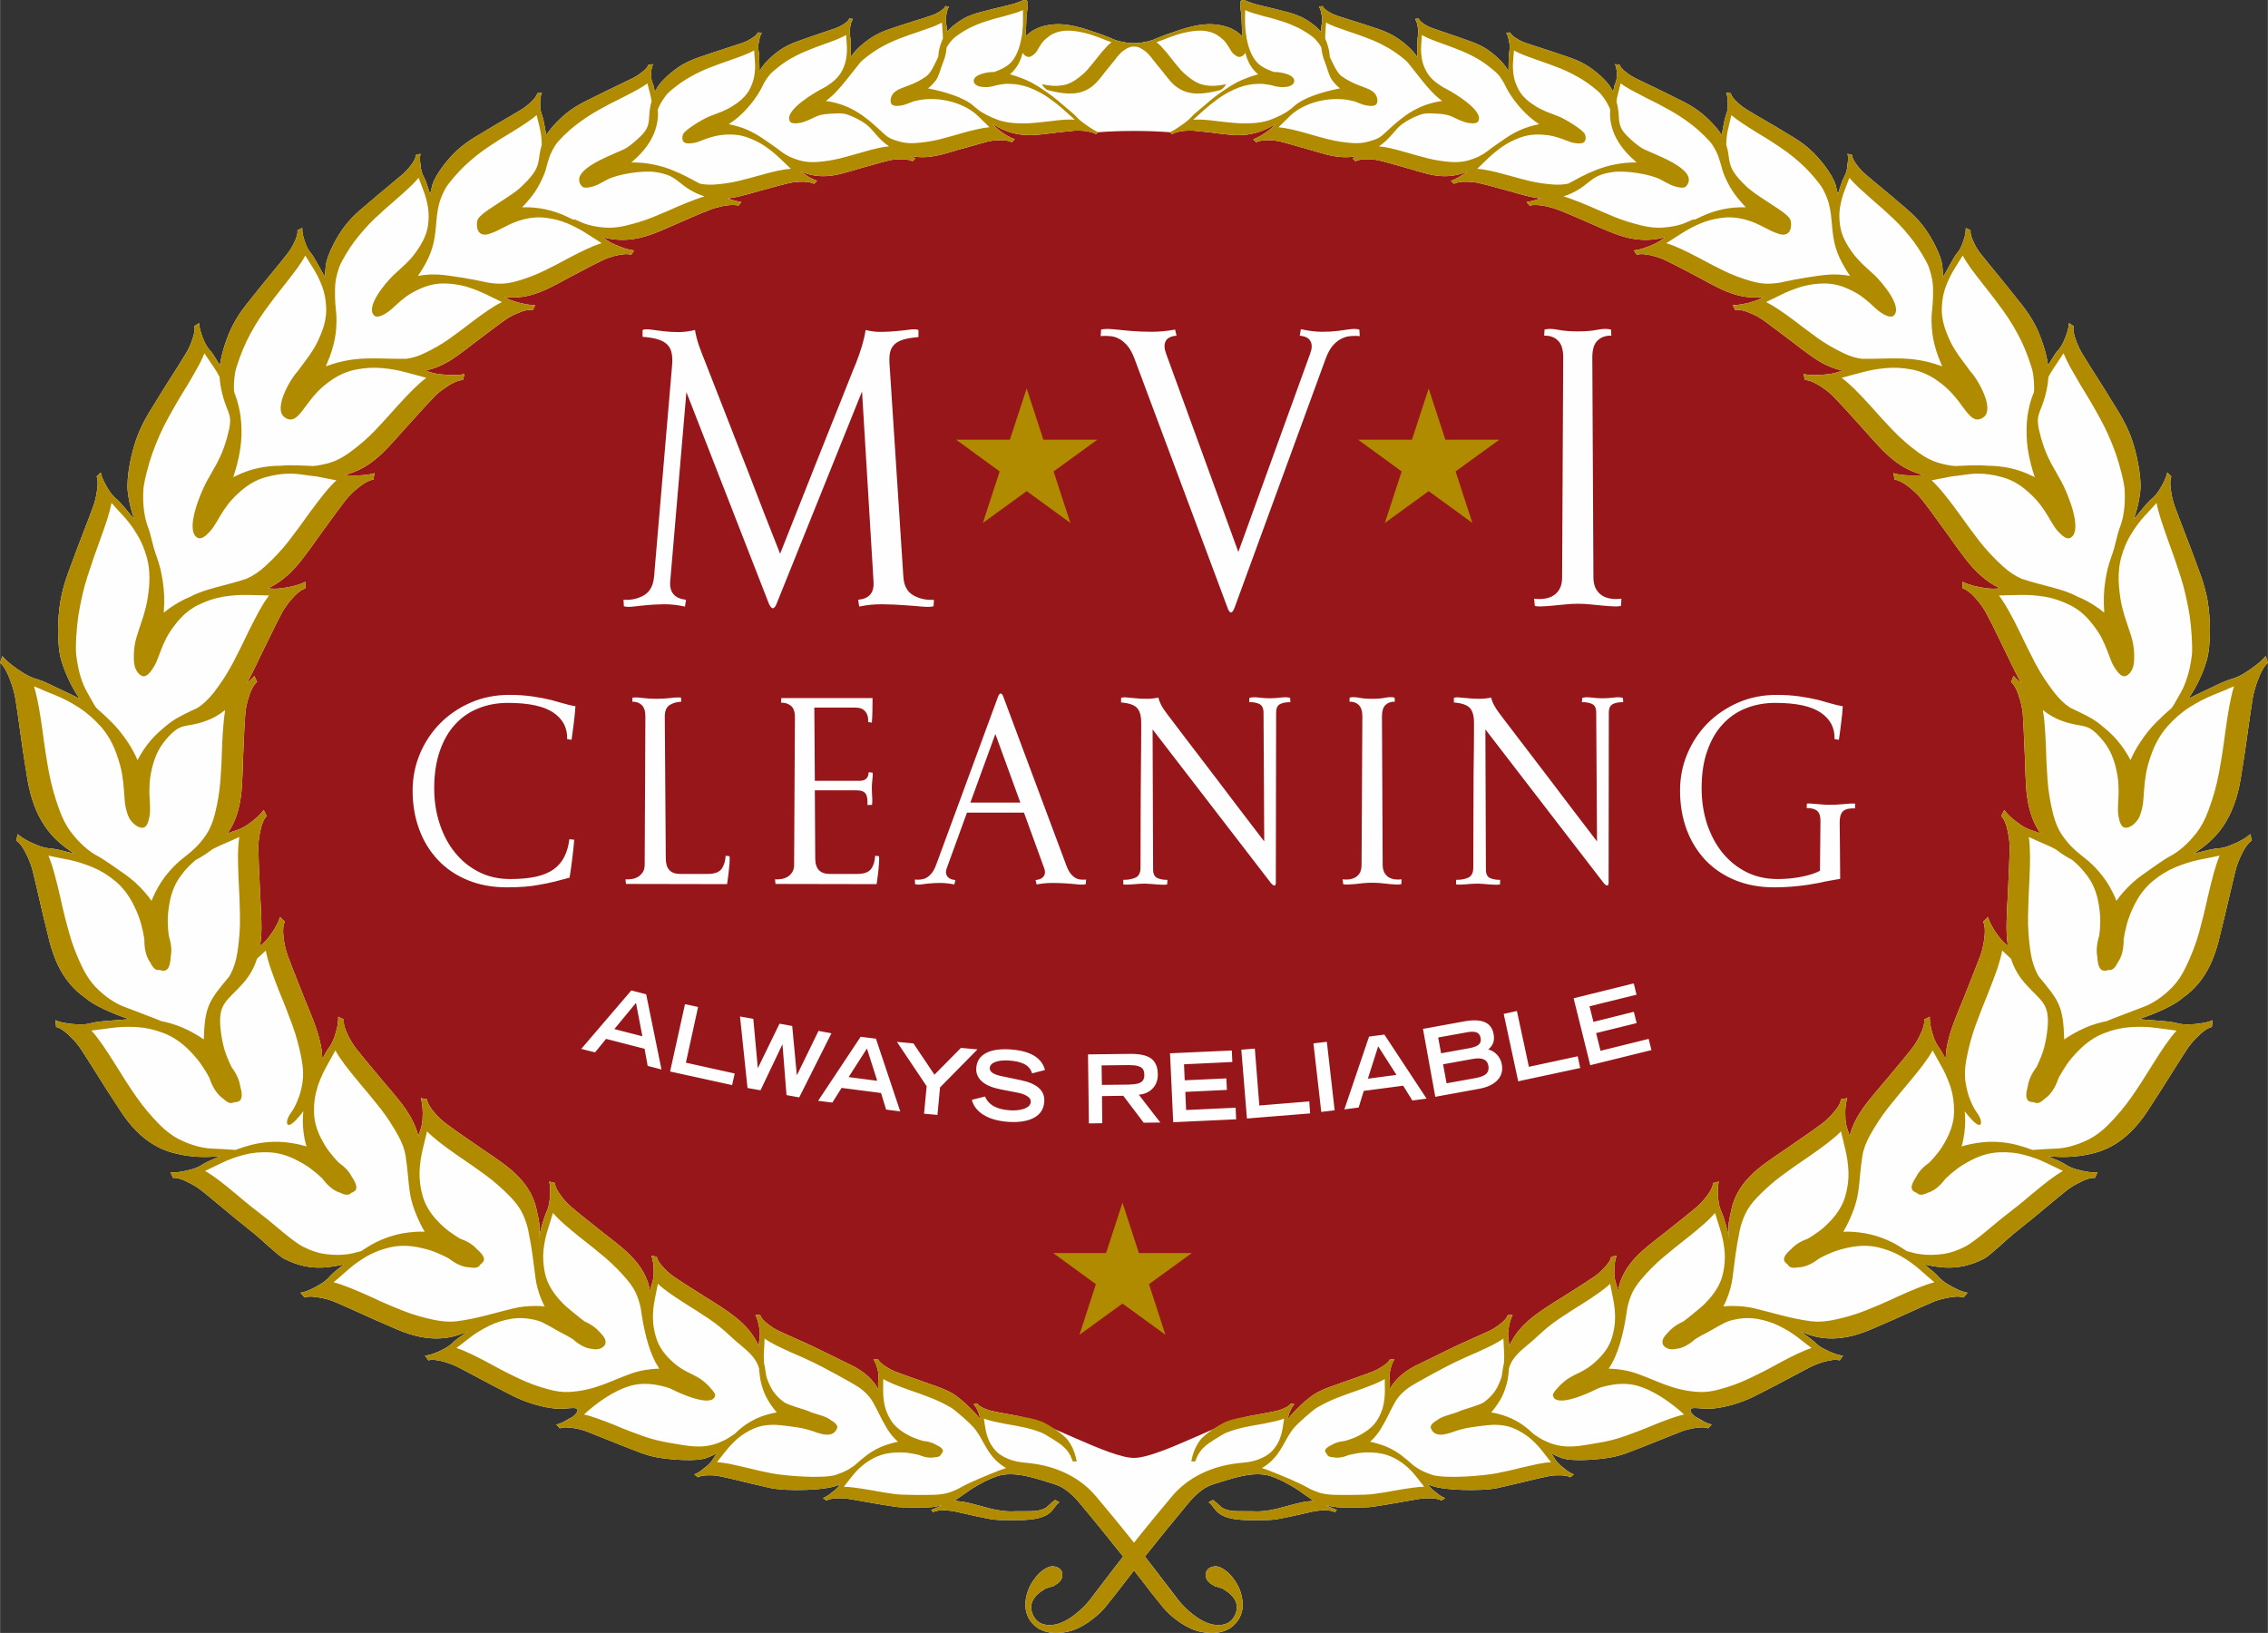 <?xml version="1.0" encoding="UTF-8"?>
<!DOCTYPE svg PUBLIC "-//W3C//DTD SVG 1.1//EN" "http://www.w3.org/Graphics/SVG/1.1/DTD/svg11.dtd">
<!-- Creator: CorelDRAW X8 -->
<svg xmlns="http://www.w3.org/2000/svg" xml:space="preserve" width="3.439in" height="2.476in" version="1.1" style="shape-rendering:geometricPrecision; text-rendering:geometricPrecision; image-rendering:optimizeQuality; fill-rule:evenodd; clip-rule:evenodd"
viewBox="0 0 22672 16325"
 xmlns:xlink="http://www.w3.org/1999/xlink">
 <rect x="0" y="0" width="22672" height="16325" fill="#333333" stroke="none"/>
 <defs>
  <style type="text/css">
   <![CDATA[
    .fil0 {fill:#FEFEFE}
    .fil1 {fill:#97161A}
    .fil3 {fill:#FEFEFE;fill-rule:nonzero}
    .fil2 {fill:#B08B00;fill-rule:nonzero}
   ]]>
  </style>
 </defs>
 <g id="Layer_x0020_1">
  <g id="_2136846428592">
   <path class="fil0" d="M11334 430c1,0 3,0 4,0 -1,0 -3,0 -4,0zm1200 -393l65 17 153 37 132 34c47,13 87,28 123,44 67,32 155,95 200,151l0 -14c1,-32 3,-57 7,-75 4,-19 5,-39 2,-60l-12 -61c-5,-18 -12,-33 -20,-45l38 -4c7,19 31,40 72,64 25,14 49,24 72,32l77 25 181 57 157 52c55,19 102,40 144,63 85,48 200,143 243,217l-1 -38 2 -102c0,-32 2,-57 6,-76 4,-19 4,-39 2,-60l-11 -61 -19 -45 35 -4c6,19 29,40 68,64 23,14 46,24 68,32l72 25 170 58 147 52c52,19 97,40 136,63 83,50 195,150 232,225l5 10 0 -10 2 -111c0,-35 2,-63 7,-83 4,-21 5,-43 2,-66l-13 -66c-5,-20 -12,-36 -21,-50l40 -4c7,20 33,44 77,69 26,16 52,27 77,36l82 27 193 63 168 57c59,21 110,44 154,69 94,55 222,164 264,247l13 27 2 -7c6,-35 13,-62 22,-82 8,-19 13,-41 14,-65 1,-25 0,-48 -3,-69 -3,-21 -8,-39 -16,-54l47 4c4,21 29,50 75,84 27,21 54,37 81,51l89 43 209 101 180 90c64,32 117,65 163,100 77,57 170,152 224,234l20 -109c7,-40 15,-72 24,-95 9,-22 14,-47 16,-75 1,-30 1,-56 -2,-81 -2,-24 -7,-45 -14,-62l47 5c3,25 28,59 74,100 27,24 54,44 81,61l88 53 209 122 180 109c63,39 117,79 162,120 97,87 222,247 254,353l22 92 26 -82c13,-41 26,-73 38,-95 13,-22 22,-48 27,-76l10 -84c2,-26 0,-48 -5,-68l46 12c0,27 20,66 59,115 23,29 46,54 71,75l79 67 189 157 162 139c57,50 104,99 143,148 83,105 183,288 199,404l9 113 77 -138c23,-44 44,-77 63,-100 19,-22 34,-49 47,-80 13,-33 23,-64 30,-93 7,-29 9,-54 9,-77l48 23c-5,31 9,79 42,143 19,38 41,71 64,99l76 94 178 218 153 192c54,68 96,134 130,197 57,109 114,277 132,408l29 -49c27,-46 51,-81 72,-104 21,-24 39,-52 54,-85 16,-36 29,-69 38,-101 9,-31 13,-59 15,-84l47 30c-9,33 2,87 30,161 17,43 36,82 56,115l68 110 162 256 139 226c48,80 85,156 114,229 60,157 114,417 96,564 -9,76 -25,149 -47,220l-17 50 91 -110c36,-43 66,-75 90,-96 25,-20 48,-47 69,-79 22,-34 41,-66 55,-97 15,-31 25,-59 30,-85l41 39c-14,33 -14,91 1,172 8,48 20,91 34,130l47 126 113 294 95 257c33,92 56,177 71,258 31,173 37,452 -8,602 -22,77 -52,150 -86,220 -29,57 -61,112 -98,164l71 -36 202 -96c65,-32 117,-53 157,-65 41,-11 83,-30 127,-56 47,-29 89,-58 125,-87 38,-29 68,-59 92,-87l22 68c-39,32 -76,101 -112,203 -20,59 -34,113 -42,162l-24 160 -50 353 -45 286c-16,97 -39,181 -67,257 -58,157 -145,284 -258,380 -46,40 -95,75 -146,107l91 -23c63,-17 113,-27 152,-30 38,-2 77,-12 119,-28 44,-17 84,-35 119,-55 35,-19 64,-40 88,-60l14 65c-37,22 -75,77 -114,163 -23,50 -40,97 -50,140l-34 142 -74 315 -63 256c-23,86 -50,161 -82,228 -66,138 -157,247 -272,326 -79,73 -269,159 -441,215 9,1 17,1 25,2l206 16c65,5 115,12 152,22 37,10 77,14 122,12 48,-1 91,-6 131,-13 40,-6 74,-16 102,-28l-7 67c-42,8 -96,47 -162,116 -38,39 -69,79 -93,116l-79 123 -172 273 -143 221c-50,75 -101,137 -152,189 -108,109 -230,183 -364,219 -135,37 -276,50 -422,39l-55 -5 51 22c56,22 98,43 128,62 29,20 64,35 103,47 43,12 82,21 119,26 37,6 70,6 98,4l-26 57c-39,-5 -98,14 -175,56 -45,23 -83,49 -116,75l-104 85 -230 191 -190 153c-65,52 -235,217 -295,248 -126,65 -255,94 -383,88 -73,-4 -144,-15 -216,-32l40 30c47,37 83,68 106,95 23,26 52,50 88,72 37,23 73,42 107,57 34,15 65,25 94,30l-40 48c-37,-15 -99,-12 -185,7 -49,11 -93,25 -131,42l-123 54 -273 123 -224 97c-76,32 -147,54 -214,68 -139,29 -270,23 -392,-18l-89 -33 43 29c46,31 81,58 105,81 23,24 52,44 86,62 37,20 71,35 104,47 32,12 62,19 89,22l-35 47c-35,-11 -92,-5 -171,18 -45,14 -85,30 -120,47l-111 59 -247 131 -203 104c-121,61 -285,111 -419,123 -102,9 -191,-19 -215,3 -15,14 4,48 41,76l89 51c28,15 54,24 78,29l-36 39c-30,-14 -83,-13 -156,0 -42,8 -79,18 -112,31l-106 42 -235 94 -193 75c-65,24 -126,41 -183,50 -118,20 -377,42 -480,4 -37,-14 -74,-30 -109,-49 18,21 32,40 41,56 13,23 32,44 54,65l71 57c23,16 45,27 65,35l-36 29c-25,-16 -71,-22 -137,-20 -37,1 -71,6 -101,13l-98 22 -217 52 -178 41c-153,32 -573,26 -683,-36 -2,-1 -5,-3 -8,-5 11,20 27,39 48,58l64 51c21,14 41,25 59,32l-35 24c-23,-14 -65,-22 -127,-23 -36,0 -68,2 -97,7l-92 16 -207 36 -168 27c-58,9 -263,7 -311,6 -55,-1 -106,-9 -155,-23l45 22 65 26 -19 22c-27,-14 -67,-19 -121,-19l-81 9 -72 16 -161 36 -130 26c-44,8 -85,11 -126,11 -125,-1 -345,18 -459,-60 -58,-39 -72,-92 -113,-117l41 -24c52,32 74,69 106,85 79,37 154,26 284,28 198,13 334,-56 517,-92l100 -13 -114 -79c-43,-32 -91,-62 -146,-91 -49,-29 -105,-53 -165,-75 -175,-58 -395,25 -566,77 -47,14 -92,36 -137,71 -36,29 -74,64 -110,106 -155,186 -301,365 -447,549 61,78 123,158 185,240l151 197c40,51 90,99 146,143 90,70 173,105 249,105 79,1 133,-30 164,-89 48,-91 25,-172 -69,-243l-50 -33 -40 -13 -36 -10 -45 -27c-25,-20 -41,-42 -45,-66 -5,-24 -2,-43 7,-61 13,-23 36,-38 72,-44 35,-6 78,9 125,47 25,20 50,45 75,80 27,36 47,73 63,116 15,43 24,89 27,136 0,48 -12,94 -34,137 -23,41 -54,76 -99,105 -43,25 -94,41 -151,44 -58,2 -121,-3 -188,-25 -68,-23 -135,-61 -205,-116 -45,-34 -85,-73 -121,-115l-122 -152c-56,-74 -112,-146 -168,-217 -55,71 -111,143 -168,217l-121 152c-36,42 -77,81 -122,115 -70,55 -137,93 -204,116 -68,22 -131,27 -189,25 -56,-3 -108,-19 -151,-44 -45,-29 -76,-64 -99,-105 -22,-43 -33,-89 -33,-137 2,-47 11,-93 27,-136 15,-43 36,-80 63,-116 24,-35 49,-60 74,-80 47,-38 90,-53 126,-47 36,6 58,21 72,44 9,18 11,37 6,61 -4,24 -20,46 -45,66l-45 27 -36 10 -40 13 -50 33c-94,71 -116,152 -69,243 31,59 85,90 164,89 76,0 160,-35 249,-105 56,-44 106,-92 147,-143l150 -197c62,-82 124,-162 185,-240 -146,-184 -291,-363 -447,-549 -36,-42 -74,-77 -110,-106 -45,-35 -90,-57 -137,-71 -171,-52 -391,-135 -566,-77 -60,22 -116,46 -165,75 -55,29 -102,59 -146,91l-114 79 100 13c183,36 319,105 517,92 131,-2 205,9 284,-28 33,-16 55,-53 106,-85l41 24c-41,25 -55,78 -112,117 -114,78 -335,59 -460,60 -41,0 -82,-3 -126,-11l-130 -26 -160 -36 -73 -16 -80 -9c-55,0 -95,5 -122,19l-19 -22 65 -26 45 -22c-48,14 -100,22 -155,23 -48,1 -253,3 -310,-6l-169 -27 -206 -36 -93 -16c-29,-5 -61,-7 -97,-7 -62,1 -104,9 -127,23l-35 -24c18,-7 38,-18 59,-32l64 -51c21,-19 37,-38 48,-58 -3,2 -6,4 -7,5 -111,62 -531,68 -684,36l-178 -41 -217 -52 -97 -22c-31,-7 -65,-12 -102,-13 -66,-2 -112,4 -136,20l-36 -29c20,-8 41,-19 64,-35l71 -57c23,-21 41,-42 54,-65 10,-16 23,-35 41,-56 -35,19 -72,35 -109,49 -103,38 -361,16 -480,-4 -57,-9 -117,-26 -183,-50l-193 -75 -235 -94 -105 -42c-33,-13 -71,-23 -113,-31 -73,-13 -126,-14 -156,0l-36 -39c24,-5 50,-14 78,-29l90 -51c36,-28 55,-62 40,-76 -24,-22 -112,6 -215,-3 -134,-12 -297,-62 -419,-123l-202 -104 -247 -131 -112 -59c-34,-17 -75,-33 -120,-47 -79,-23 -136,-29 -171,-18l-35 -47c27,-3 57,-10 89,-22 33,-12 68,-27 104,-47 34,-18 63,-38 86,-62 24,-23 59,-50 106,-81l42 -29 -88 33c-123,41 -254,47 -393,18 -67,-14 -138,-36 -214,-68l-224 -97 -273 -123 -123 -54c-38,-17 -82,-31 -131,-42 -86,-19 -148,-22 -184,-7l-41 -48c29,-5 60,-15 94,-30 34,-15 70,-34 107,-57 36,-22 65,-46 88,-72 23,-27 59,-58 107,-95l39 -30c-71,17 -143,28 -216,32 -128,6 -256,-23 -383,-88 -60,-31 -230,-196 -295,-248l-190 -153 -230 -191 -104 -85c-33,-26 -71,-52 -116,-75 -77,-42 -136,-61 -175,-56l-26 -57c28,2 61,2 98,-4 37,-5 76,-14 119,-26 40,-12 74,-27 103,-47 30,-19 73,-40 128,-62l52 -22 -56 5c-146,11 -287,-2 -422,-39 -134,-36 -256,-110 -364,-219 -51,-52 -102,-114 -151,-189l-144 -221 -172 -273 -79 -123c-24,-37 -55,-77 -93,-116 -66,-69 -120,-108 -162,-116l-7 -67c28,12 63,22 102,28 40,7 83,12 131,13 45,2 85,-2 122,-12 37,-10 88,-17 153,-22l205 -16c8,-1 16,-1 25,-2 -171,-56 -362,-142 -441,-215 -115,-79 -206,-188 -272,-326 -32,-67 -59,-142 -82,-228l-63 -256 -73 -315 -34 -142c-11,-43 -28,-90 -50,-140 -40,-86 -78,-141 -115,-163l15 -65c23,20 52,41 87,60 35,20 75,38 119,55 42,16 82,26 120,28 38,3 88,13 151,30l91 23c-51,-32 -100,-67 -146,-107 -113,-96 -200,-223 -258,-380 -28,-76 -50,-160 -67,-257l-45 -286 -50 -353 -24 -160c-8,-49 -22,-103 -42,-162 -36,-102 -73,-171 -112,-203l22 -68c24,28 54,58 92,87 37,29 78,58 126,87 43,26 85,45 126,56 40,12 93,33 157,65l202 96 71 36c-37,-52 -69,-107 -97,-164 -35,-70 -64,-143 -87,-220 -45,-150 -39,-429 -7,-602 14,-81 37,-166 70,-258l95 -257 113 -294 47 -126c14,-39 26,-82 34,-130 15,-81 15,-139 1,-172l41 -39c6,26 15,54 30,85 15,31 33,63 55,97 21,32 44,59 69,79 25,21 54,53 90,96l91 110 -17 -50c-22,-71 -38,-144 -47,-220 -18,-147 36,-407 97,-564 28,-73 65,-149 113,-229l139 -226 162 -256 68 -110c21,-33 40,-72 56,-115 28,-74 39,-128 30,-161l48 -30c1,25 5,53 15,84 9,32 21,65 37,101 16,33 33,61 54,85 21,23 45,58 72,104l29 49c18,-131 75,-299 133,-408 33,-63 75,-129 129,-197l153 -192 179 -218 75 -94c23,-28 45,-61 64,-99 34,-64 48,-112 42,-143l49 -23c-1,23 1,48 8,77 7,29 17,60 30,93 13,31 28,58 47,80 19,23 40,56 63,100l77 138 10 -113c16,-116 115,-299 198,-404 39,-49 86,-98 143,-148l163 -139 188 -157 80 -67c24,-21 48,-46 70,-75 40,-49 59,-88 59,-115l46 -12c-4,20 -7,42 -5,68l10 84c6,28 14,54 27,76 12,22 25,54 38,95l26 82 22 -92c32,-106 157,-266 254,-353 46,-41 99,-81 162,-120l181 -109 208 -122 89 -53c26,-17 53,-37 80,-61 46,-41 71,-75 75,-100l46 -5c-7,17 -12,38 -14,62 -3,25 -3,51 -2,81 2,28 7,53 16,75 9,23 17,55 24,95l20 109c54,-82 148,-177 224,-234 46,-35 100,-68 163,-100l181 -90 208 -101 89 -43c27,-14 54,-30 81,-51 46,-34 71,-63 76,-84l46 -4c-7,15 -13,33 -16,54 -3,21 -4,44 -3,69 1,24 6,46 14,65 9,20 16,47 22,82l2 7 13 -27c42,-83 170,-192 264,-247 45,-25 95,-48 154,-69l168 -57 193 -63 82 -27c25,-9 51,-20 77,-36 44,-25 70,-49 77,-69l40 4c-8,14 -16,30 -21,50l-13 66c-3,23 -2,45 2,66 5,20 7,48 7,83l2 111 0 10 5 -10c37,-75 150,-175 233,-225 39,-23 83,-44 135,-63l147 -52 170 -58 73 -25c22,-8 44,-18 67,-32 39,-24 62,-45 68,-64l35 4 -19 45 -11 61c-2,21 -2,41 2,60 4,19 6,44 6,76l2 102 -1 38c43,-74 158,-169 244,-217 41,-23 88,-44 143,-63l157 -52 181 -57 77 -25c24,-8 48,-18 72,-32 41,-24 66,-45 72,-64l38 4c-8,12 -15,27 -20,45l-12 61c-3,21 -2,41 2,60 4,18 6,43 7,75l0 14c45,-56 134,-119 200,-151 36,-16 76,-31 123,-44l132 -34 153 -37 65 -17 61 -22c112,-54 69,51 62,157l-3 85 -7 105 59 -47c43,-28 90,-47 137,-58 50,-11 98,-16 145,-15 50,2 97,8 147,19 47,10 95,23 135,37l135 46 99 38c24,13 53,22 81,30l83 16c24,3 44,5 62,2l2 36 2 -36c18,3 38,1 62,-2l83 -16c28,-8 57,-17 81,-30l99 -38 135 -46c41,-14 88,-27 135,-37 50,-11 98,-17 147,-19 48,-1 95,4 145,15 47,11 95,30 137,58l60 47 -8 -105 -3 -85c-6,-106 -50,-211 62,-157l61 22z"/>
   <path class="fil1" d="M11336 1309c-128,0 -253,5 -358,13 -7,7 -16,13 -22,19 -27,-16 -68,-27 -124,-33 -34,-3 -61,-3 -85,-2 -25,2 -50,5 -77,8 -56,5 -112,11 -168,19 -45,5 -90,12 -137,15 -45,4 -90,4 -131,1 -85,-8 -171,-31 -254,-76l-57 -32c18,21 39,41 66,61 28,22 56,41 82,56 27,15 51,27 73,35l-30 30c-28,-17 -75,-24 -141,-21 -37,2 -70,6 -99,13l-91 25 -203 57c-54,16 -108,32 -164,47 -56,14 -108,23 -156,26 -56,4 -110,0 -162,-12 19,11 37,19 54,25l-31 30c-28,-17 -75,-24 -141,-21 -36,2 -70,6 -98,13l-92 24 -203 57c-53,17 -108,32 -164,47 -56,15 -108,24 -156,27 -95,6 -184,-10 -267,-48l6 5c30,21 59,40 86,56 28,15 53,27 76,35l-31 30c-30,-17 -79,-24 -147,-21 -38,2 -72,6 -102,13l-96 24 -210 57c-56,17 -112,32 -171,47 -49,13 -96,21 -140,25l48 16c34,10 65,17 92,21l-30 36c-37,-11 -93,-9 -170,7 -43,10 -82,21 -114,34l-105 42 -229 99c-60,27 -122,54 -185,80 -64,26 -123,45 -180,59 -117,27 -230,28 -339,2l-32 -8 17 13c26,21 56,39 92,56 38,17 75,32 109,43 35,11 66,18 94,21l-30 43c-37,-12 -94,-7 -172,13 -43,12 -81,26 -114,42l-105 52 -229 120c-60,34 -122,66 -185,98 -64,32 -124,56 -180,73 -97,28 -191,36 -283,23 29,17 61,32 99,44 40,13 79,23 114,29 36,7 68,10 96,9l-23 49c-39,-7 -95,5 -168,38 -41,18 -77,38 -107,59l-96 70 -209 157c-55,43 -111,86 -169,128 -58,42 -114,76 -168,101 -52,24 -104,42 -156,52l22 8c35,14 76,24 121,29 49,6 95,9 136,9 42,-1 79,-4 110,-11l-16 60c-45,1 -105,27 -181,80 -42,29 -79,59 -108,90l-93 99 -202 223c-53,60 -107,121 -164,181 -56,60 -112,110 -167,150 -85,62 -175,104 -269,126 17,2 35,4 53,5 49,2 96,1 138,-3 41,-4 78,-10 109,-20l-11 65c-45,5 -104,38 -176,100 -40,35 -75,70 -102,105l-85 113 -186 255c-48,69 -98,138 -150,206 -52,69 -104,127 -156,174 -63,57 -130,102 -200,133l9 1c39,5 81,5 127,-1 49,-6 94,-15 135,-26 40,-11 75,-24 104,-39 0,22 0,44 1,66 -44,12 -96,55 -157,129 -33,41 -61,82 -82,121l-64 126 -139 283c-36,76 -73,153 -112,230l-33 59c31,-25 56,-49 76,-73l27 60c-36,29 -66,89 -92,181 -14,51 -23,99 -26,143l-9 142 -14 315c-1,84 -5,169 -10,255 -5,86 -17,163 -34,231 -24,95 -61,178 -112,250 32,-14 59,-24 82,-31 36,-11 72,-28 109,-51 39,-26 73,-52 102,-78 29,-26 53,-52 70,-77l31 61c-31,29 -55,89 -71,182 -10,52 -14,101 -13,146l4 144 14 321c6,86 10,172 12,260 3,88 -1,167 -12,238l-1 5 1 0c30,-22 59,-50 86,-85 28,-36 52,-72 71,-107 19,-34 33,-66 41,-95l49 48c-20,37 -23,102 -8,195 8,52 21,100 36,142l51 135 118 298c34,79 66,160 97,242 31,82 53,158 66,228 9,46 13,90 15,133 24,-50 46,-88 66,-115 21,-28 38,-61 52,-99 14,-40 25,-79 32,-114 6,-36 9,-68 8,-96l57 28c-7,38 9,96 49,174 23,44 47,82 72,115l84 104 190 228c53,60 104,122 155,185 51,63 92,124 124,182 32,59 56,118 71,178 5,-22 11,-41 18,-57 12,-32 20,-69 23,-109 3,-43 3,-83 0,-119 -3,-36 -9,-68 -17,-95l62 12c4,39 34,90 94,155 33,36 67,66 100,91l108 78 244 169c67,44 133,90 199,137 66,48 122,95 168,143 96,99 156,208 182,327 24,115 42,167 22,291 15,-74 48,-202 79,-268 13,-30 23,-63 28,-101 6,-39 8,-77 8,-111 -1,-33 -4,-63 -10,-89l57 15c1,36 27,86 78,150 29,36 58,66 88,91l96 80 217 173c60,45 118,92 177,140 59,49 108,96 148,143 80,95 130,196 147,305 6,-33 13,-60 20,-81 9,-28 15,-59 16,-93 1,-36 0,-70 -4,-101 -4,-30 -10,-57 -18,-79l53 8c5,33 32,75 85,127 29,30 59,55 87,74l95 63 212 135c58,35 115,71 172,109 190,124 302,234 369,389 1,-31 3,-56 7,-76 4,-25 5,-53 2,-83 -4,-31 -10,-61 -17,-87 -7,-26 -15,-48 -26,-67 16,0 32,0 48,0 8,28 37,61 90,100 29,22 58,40 86,54l90 41 203 91c54,23 352,172 407,198 56,25 103,52 143,81 71,50 125,109 161,177l0 -9c-3,-38 -2,-67 1,-89 3,-22 3,-46 -1,-72 -5,-27 -12,-52 -20,-74 -8,-22 -17,-41 -27,-56l45 -2c8,24 38,51 89,82 28,18 56,32 83,43l87 32 194 69c53,18 105,37 158,56 53,20 99,41 138,64 71,42 212,173 271,253 -1,-16 -5,-33 -11,-51 -7,-20 -15,-39 -24,-56 -10,-16 -19,-30 -29,-41l35 -7c10,17 37,35 81,54 25,10 49,17 72,22l73 15 163 30c271,44 928,423 1179,423 251,0 908,-379 1179,-423l163 -30 74 -15c22,-5 46,-12 71,-22 45,-19 71,-37 81,-54l35 7c-10,11 -19,25 -28,41 -9,17 -18,36 -25,56 -6,18 -10,35 -11,51 59,-80 200,-211 272,-253 39,-23 84,-44 137,-64 53,-19 106,-38 158,-56l194 -69 87 -32c27,-11 55,-25 83,-43 51,-31 81,-58 89,-82l45 2c-10,15 -19,34 -27,56 -8,22 -14,47 -19,74 -5,26 -5,50 -2,72 3,22 4,51 2,89l-1 9c36,-68 90,-127 161,-177 40,-29 88,-56 143,-81 55,-26 353,-175 408,-198l202 -91 90 -41c28,-14 57,-32 86,-54 53,-39 82,-72 90,-100 16,0 32,0 48,0 -10,19 -19,41 -26,67 -7,26 -13,56 -16,87 -4,30 -3,58 1,83 4,20 6,45 7,76 67,-155 179,-265 369,-389 57,-38 115,-74 172,-109l212 -135 95 -63c29,-19 58,-44 87,-74 53,-52 81,-94 85,-127l53 -8c-8,22 -14,49 -18,79 -3,31 -5,65 -4,101 2,34 7,65 16,93 8,21 14,48 20,81 18,-109 67,-210 147,-305 40,-47 89,-94 148,-143 59,-48 118,-95 177,-140l217 -173 97 -80c29,-25 59,-55 87,-91 52,-64 77,-114 78,-150l57 -15c-6,26 -9,56 -10,89 0,34 2,72 8,111 5,38 15,71 28,101 31,66 64,194 79,268 -20,-124 -2,-176 22,-291 26,-119 86,-228 182,-327 46,-48 102,-95 168,-143 66,-47 132,-93 199,-137l244 -169 108 -78c34,-25 67,-55 100,-91 60,-65 91,-116 94,-155l63 -12c-9,27 -15,59 -18,95 -3,36 -2,76 0,119 3,40 12,77 24,109 6,16 12,35 17,57 15,-60 39,-119 71,-178 32,-58 73,-119 124,-182 51,-63 103,-125 155,-185l190 -228 84 -104c25,-33 50,-71 72,-115 40,-78 56,-136 49,-174l57 -28c-1,28 2,60 9,96 6,35 17,74 31,114 14,38 32,71 52,99 20,27 42,65 66,115 2,-43 6,-87 15,-133 13,-70 35,-146 66,-228 31,-82 63,-163 97,-242l118 -298 52 -135c15,-42 27,-90 35,-142 15,-93 12,-158 -8,-195l49 -48c8,29 22,61 41,95 19,35 43,71 71,107 27,35 56,63 86,85l1 0 -1 -5c-11,-71 -15,-150 -12,-238 2,-88 6,-174 12,-260l14 -321 5 -144c0,-45 -4,-94 -14,-146 -16,-93 -40,-153 -71,-182l31 -61c17,25 41,51 70,77 29,26 64,52 102,78 37,23 73,40 109,51 23,7 50,17 82,31 -51,-72 -88,-155 -112,-250 -17,-68 -29,-145 -34,-231 -5,-86 -8,-171 -10,-255l-14 -315 -8 -142c-4,-44 -13,-92 -27,-143 -26,-92 -56,-152 -91,-181l26 -60c20,24 45,48 76,73l-32 -59c-40,-77 -77,-154 -113,-230l-138 -283 -65 -126c-21,-39 -48,-80 -82,-121 -60,-74 -113,-117 -156,-129 0,-22 0,-44 0,-66 29,15 64,28 104,39 41,11 86,20 135,26 46,6 89,6 127,1l9 -1c-70,-31 -137,-76 -199,-133 -53,-47 -105,-105 -157,-174 -52,-68 -102,-137 -150,-206l-185 -255 -86 -113c-27,-35 -61,-70 -102,-105 -72,-62 -131,-95 -176,-100l-11 -65c31,10 68,16 110,20 42,4 88,5 137,3 18,-1 36,-3 53,-5 -94,-22 -184,-64 -269,-126 -55,-40 -111,-90 -167,-150 -57,-60 -111,-121 -164,-181l-202 -223 -93 -99c-29,-31 -66,-61 -108,-90 -76,-53 -136,-79 -181,-80l-16 -60c32,7 68,10 110,11 41,0 87,-3 136,-9 45,-5 86,-15 122,-29l21 -8c-52,-10 -104,-28 -156,-52 -54,-25 -109,-59 -167,-101 -59,-42 -115,-85 -170,-128l-209 -157 -95 -70c-31,-21 -66,-41 -108,-59 -73,-33 -129,-45 -167,-38l-24 -49c28,1 60,-2 96,-9 36,-6 74,-16 115,-29 37,-12 70,-27 98,-44 -92,13 -186,5 -283,-23 -56,-17 -116,-41 -180,-73 -63,-32 -125,-64 -185,-98l-229 -120 -105 -52c-32,-16 -71,-30 -114,-42 -77,-20 -134,-25 -172,-13l-30 -43c28,-3 59,-10 94,-21 34,-11 71,-26 109,-43 36,-17 67,-35 92,-56l17 -13 -32 8c-108,26 -222,25 -339,-2 -56,-14 -116,-33 -179,-59 -64,-26 -126,-53 -186,-80l-229 -99 -104 -42c-33,-13 -71,-24 -114,-34 -77,-16 -134,-18 -170,-7l-31 -36c28,-4 58,-11 92,-21l48 -16c-44,-4 -91,-12 -140,-25 -58,-15 -115,-30 -171,-47l-210 -57 -96 -24c-29,-7 -64,-11 -102,-13 -68,-3 -117,4 -146,21l-32 -30c23,-8 49,-20 76,-35 27,-16 56,-35 86,-56l6 -5c-82,38 -171,54 -267,48 -48,-3 -100,-12 -156,-27 -56,-15 -110,-30 -164,-47l-203 -57 -92 -24c-28,-7 -61,-11 -98,-13 -66,-3 -113,4 -141,21l-30 -30c16,-6 34,-14 53,-25 -51,12 -105,16 -162,12 -48,-3 -100,-12 -156,-26 -56,-15 -110,-31 -164,-47l-202 -57 -92 -25c-29,-7 -62,-11 -99,-13 -65,-3 -112,4 -141,21l-30 -30c22,-8 46,-20 73,-35 26,-15 54,-34 83,-56 26,-20 48,-40 65,-61l-57 32c-83,45 -169,68 -254,76 -41,3 -86,3 -130,-1 -48,-3 -93,-10 -138,-15 -56,-8 -112,-14 -168,-19 -27,-3 -52,-6 -77,-8 -24,-1 -51,-1 -85,2 -56,6 -97,17 -124,33 -6,-6 -15,-12 -22,-19 -105,-8 -229,-13 -358,-13z"/>
   <g>
    <path class="fil2" d="M2595 8340c-10,52 -14,101 -13,146 1,44 2,93 4,144 4,107 9,213 14,321 6,86 10,172 12,260 3,88 -1,167 -12,238l-1 5 1 0c30,-22 59,-50 86,-85 28,-36 52,-72 71,-107 19,-34 33,-66 41,-95 16,16 33,32 49,48 -20,37 -23,102 -8,195 8,52 21,100 36,142 15,42 32,87 51,135 39,99 78,198 118,298 34,79 66,160 97,242 31,82 53,158 66,228 9,46 13,90 15,133 24,-50 46,-88 66,-115 21,-28 38,-61 52,-99 14,-40 25,-79 32,-114 6,-36 9,-68 8,-96 19,9 38,19 57,28 -7,38 9,96 49,174 23,44 47,82 72,115 26,32 54,67 84,104 63,76 126,152 190,228 53,60 104,122 155,185 51,63 92,124 124,182 32,59 56,118 71,178 5,-22 11,-41 18,-57 12,-32 20,-69 23,-109 3,-43 3,-83 0,-119 -3,-36 -9,-68 -17,-95 20,4 41,8 62,12 4,39 34,90 94,155 33,36 67,66 100,91 33,24 69,51 108,78 81,56 162,113 244,169 67,44 133,90 199,137 66,48 122,95 168,143 96,99 156,208 182,327 24,115 42,167 22,291 15,-74 48,-202 79,-268 13,-30 23,-63 28,-101 6,-39 8,-77 8,-111 -1,-33 -4,-63 -10,-89 19,5 38,10 57,15 1,36 27,86 78,150 29,36 58,66 88,91 29,25 62,52 96,80 72,58 144,115 217,173 60,45 118,92 177,140 59,49 108,96 148,143 80,95 130,196 147,305 6,-33 13,-60 20,-81 9,-28 15,-59 16,-93 1,-36 0,-70 -4,-101 -4,-30 -10,-57 -18,-79 18,3 36,5 53,8 5,33 32,75 85,127 29,30 59,55 87,74 29,20 61,41 95,63 70,45 141,90 212,135 58,35 115,71 172,109 301,197 407,357 448,724 -3,22 -6,44 -10,66 -17,-7 -23,-9 -41,-15 -1,-16 -15,-44 -14,-76 1,-205 -162,-281 -294,-408 -70,-67 -142,-126 -218,-177 -75,-50 -156,-103 -244,-157 -58,-37 -110,-72 -154,-103 -44,-31 -82,-61 -113,-91 -8,44 -18,95 -31,156 -27,133 -27,264 17,393 23,70 64,135 124,196 41,41 79,73 115,96 98,66 174,75 266,164 30,30 92,95 81,115 -31,125 -364,-29 -451,-74 -40,-15 -89,-27 -147,-37 -86,-13 -166,-11 -240,9 -170,46 -345,171 -473,289 42,9 89,24 140,42 52,18 110,41 175,67 95,41 186,75 273,106 87,31 179,54 277,70 177,29 311,63 481,-2 42,-17 77,-34 104,-52 28,-19 167,-108 182,-116 13,8 -99,131 -123,151 -87,74 -183,131 -285,169 -102,38 -361,16 -480,-4 -57,-9 -117,-26 -183,-50 -65,-24 -130,-48 -193,-75 -78,-31 -157,-62 -235,-94 -37,-15 -72,-29 -106,-42 -32,-13 -70,-23 -112,-31 -73,-13 -126,-14 -156,0 -12,-13 -24,-26 -36,-39 24,-5 50,-14 78,-28 29,-14 58,-31 90,-52 36,-28 55,-62 40,-76 -24,-22 -112,6 -215,-3 -134,-11 -298,-62 -419,-123 -68,-33 -136,-68 -202,-104 -83,-43 -166,-87 -247,-131 -40,-21 -77,-41 -112,-59 -35,-17 -74,-33 -120,-47 -79,-23 -136,-29 -171,-18 -12,-15 -23,-31 -35,-47 27,-3 57,-10 89,-22 33,-12 68,-27 104,-47 34,-18 63,-38 86,-62 24,-23 59,-50 106,-81l42 -29c-29,12 -58,23 -88,33 -123,41 -254,47 -393,18 -67,-14 -138,-36 -214,-68 -76,-31 -151,-63 -224,-97 -91,-41 -182,-82 -273,-123 -43,-19 -84,-38 -123,-54 -38,-17 -82,-31 -131,-42 -86,-19 -148,-22 -184,-7 -14,-16 -27,-31 -41,-48 29,-5 60,-15 94,-30 34,-15 70,-34 107,-57 36,-22 65,-45 88,-72 23,-27 59,-58 107,-95l39 -30c-71,17 -143,28 -216,32 -128,6 -256,-23 -383,-88 -60,-31 -230,-197 -295,-248 -65,-50 -128,-101 -190,-153 -77,-63 -154,-127 -230,-191 -37,-30 -72,-59 -104,-85 -33,-26 -71,-52 -115,-75 -78,-42 -137,-61 -176,-56 -9,-19 -18,-38 -26,-57 28,2 61,2 98,-4 37,-5 76,-14 119,-26 40,-12 74,-27 103,-47 30,-19 73,-40 128,-62l52 -22 -56 5c-146,11 -287,-2 -422,-39 -134,-36 -256,-110 -364,-219 -51,-52 -102,-114 -152,-189 -49,-73 -98,-147 -143,-221 -58,-91 -115,-182 -172,-273 -28,-44 -54,-85 -79,-123 -24,-38 -55,-77 -93,-116 -66,-69 -120,-108 -161,-116 -3,-23 -6,-45 -8,-67 28,12 63,22 102,28 40,8 83,12 131,13 45,2 85,-2 122,-12 37,-10 88,-17 152,-22 69,-5 137,-11 206,-16 65,-5 136,-5 211,0 76,5 153,18 231,41 78,22 158,57 239,103 30,17 59,36 89,57 10,-332 50,-385 254,-629 5,-9 10,-18 15,-27 32,-60 55,-133 68,-219 19,-122 27,-240 25,-357 -2,-116 -6,-239 -14,-370 -4,-89 -6,-168 -6,-237 1,-69 5,-130 13,-185 -52,24 -113,51 -186,82 -29,13 -58,27 -87,43 -50,39 -104,74 -162,104 -54,44 -105,97 -150,159 -56,75 -94,166 -113,274 -13,73 -18,136 -17,190 1,48 5,92 10,133 25,82 32,151 20,207 -1,19 -3,38 -6,57 -9,55 -28,84 -58,87 -15,2 -31,-1 -48,-7 -2,1 -5,1 -7,1 -31,3 -59,-21 -84,-72l0 -1c-41,-54 -62,-133 -61,-236l-1 -7c-7,-45 -18,-94 -32,-146 -14,-53 -37,-113 -70,-181 -49,-100 -110,-181 -185,-244 -74,-62 -151,-109 -232,-142 -80,-33 -159,-58 -237,-74 -79,-15 -146,-29 -202,-41 21,51 41,110 59,177 19,68 38,145 58,232 28,130 58,250 90,363 31,114 75,227 130,341 39,81 84,147 133,199 50,51 99,92 146,124 48,32 91,56 131,71 39,15 361,137 380,147 78,133 -592,-78 -760,-234 -115,-79 -206,-188 -272,-326 -32,-67 -59,-142 -82,-228 -23,-86 -44,-172 -63,-256 -25,-105 -49,-211 -73,-315 -12,-51 -23,-98 -34,-142 -11,-43 -28,-90 -50,-140 -40,-86 -78,-141 -115,-163 5,-22 9,-43 15,-65 23,20 52,41 87,60 35,20 75,38 119,55 42,16 82,26 120,28 38,3 88,13 151,30l91 23c-51,-32 -100,-67 -146,-107 -113,-96 -200,-223 -258,-380 -28,-76 -50,-160 -67,-257 -17,-96 -32,-191 -45,-286 -17,-118 -34,-235 -50,-353 -9,-57 -16,-110 -24,-159 -8,-50 -22,-104 -42,-163 -36,-102 -73,-170 -112,-203 7,-23 15,-45 22,-68 24,28 54,58 92,87 37,29 78,58 126,87 43,26 85,45 126,56 40,12 93,33 157,65 68,32 135,64 202,96 23,11 47,23 71,36 -37,-52 -69,-107 -97,-164 -35,-70 -64,-143 -87,-220 -45,-150 -39,-429 -7,-602 14,-81 37,-166 70,-258 31,-89 62,-175 95,-257 38,-101 76,-199 113,-294 17,-46 33,-87 47,-126 14,-39 26,-82 34,-130 15,-81 15,-139 1,-172 13,-13 27,-26 41,-39 6,26 15,54 30,85 15,31 33,63 55,97 21,32 44,59 69,79 25,21 54,53 90,96l91 110c-6,-16 -12,-33 -17,-50 -22,-71 -38,-144 -47,-220 -18,-147 36,-407 97,-564 28,-73 65,-149 113,-229 46,-78 92,-154 139,-226 55,-87 109,-173 162,-256 24,-39 47,-76 68,-110 21,-33 40,-72 56,-115 28,-74 39,-128 30,-161 16,-10 31,-20 47,-30 2,25 6,53 16,84 9,32 21,65 37,101 15,33 33,61 54,85 21,23 45,58 72,104l29 49c18,-131 76,-299 133,-408 33,-63 75,-129 129,-197 51,-67 102,-131 153,-192 61,-75 121,-148 179,-218 27,-34 52,-65 75,-94 23,-28 45,-61 64,-99 34,-65 48,-112 42,-143 16,-8 32,-15 49,-23 -1,23 1,48 8,77 7,29 17,60 30,93 13,31 28,58 47,80 19,23 40,56 64,100 25,46 50,92 76,138l1 2c1,-38 3,-77 9,-115 16,-116 115,-299 198,-404 39,-49 86,-98 143,-148 54,-48 109,-95 163,-139 63,-54 126,-106 188,-157 29,-24 55,-46 80,-67 24,-21 48,-46 70,-75 39,-49 59,-88 59,-115 15,-4 30,-8 46,-12 -4,20 -7,42 -5,68 1,25 4,53 10,84 6,28 14,54 27,76 12,22 25,54 38,95l26 82c6,-31 13,-61 22,-92 32,-106 157,-266 254,-353 46,-41 99,-81 162,-120 61,-38 121,-75 181,-109 70,-42 140,-83 208,-122 32,-19 62,-37 89,-53 26,-17 54,-37 80,-61 46,-41 71,-75 75,-100 15,-2 31,-4 46,-5 -7,17 -12,38 -14,62 -3,25 -3,52 -2,81 2,28 7,53 16,75 9,23 17,55 24,95l20 109c54,-82 148,-177 224,-234 46,-35 100,-68 163,-100 61,-32 121,-62 181,-90 71,-35 140,-68 208,-101 32,-15 62,-30 89,-43 27,-14 54,-30 81,-51 46,-34 71,-63 76,-84 15,-2 30,-3 46,-4 -7,15 -13,33 -16,54 -3,21 -4,44 -3,69 1,24 6,46 14,65 9,20 16,47 23,82l1 7c4,-9 8,-18 13,-27 42,-83 170,-192 264,-247 45,-25 95,-48 154,-69 57,-20 113,-40 168,-57 65,-22 130,-43 193,-63 30,-10 57,-19 82,-27 25,-9 51,-20 77,-36 44,-25 70,-49 77,-69 13,1 26,3 40,4 -8,14 -16,30 -21,50 -6,19 -10,41 -13,66 -3,23 -2,45 2,66 5,20 7,48 7,83 1,37 1,74 2,111l0 10 5 -10c37,-75 149,-175 233,-225 38,-23 83,-44 135,-63 50,-19 99,-37 147,-52 58,-20 115,-40 170,-58 26,-9 50,-17 73,-25 22,-8 44,-18 67,-32 39,-24 62,-45 68,-64 12,2 23,3 35,4 -7,12 -14,27 -19,45 -5,18 -8,38 -11,61 -2,21 -2,41 2,60 4,19 6,44 6,76 1,34 1,68 2,102 0,12 0,25 -1,38 43,-74 158,-169 243,-217 42,-23 89,-44 144,-63 53,-19 106,-36 157,-52 62,-20 122,-39 181,-57 28,-9 54,-17 77,-25 24,-8 48,-18 72,-32 41,-24 66,-45 72,-64 13,2 25,3 38,4 -8,13 -15,27 -20,45 -6,18 -10,38 -12,61 -3,21 -2,41 2,60 4,18 6,43 7,75l0 14c45,-56 134,-119 200,-151 36,-17 76,-31 123,-44 44,-13 89,-24 132,-34 52,-13 103,-25 153,-37 23,-6 45,-12 65,-17 20,-5 40,-12 61,-22 112,-54 69,51 63,157 -2,28 -3,56 -4,85 -2,34 -4,69 -8,105 16,-16 36,-31 60,-47 42,-28 90,-47 137,-58 50,-11 97,-16 145,-15 50,2 97,8 147,19 47,10 95,23 135,37 45,16 90,30 135,46 43,14 76,27 100,38 23,13 52,22 80,30 31,7 59,13 83,16 26,3 47,5 66,2 0,12 -2,24 -2,36 -26,-3 -59,8 -97,35 -21,14 -38,30 -52,46 -15,16 -29,33 -43,53 -31,39 -62,77 -95,117 -23,32 -49,62 -76,94 -26,30 -54,54 -85,73 -59,38 -133,55 -216,51 -64,-4 -130,-16 -201,-35 -19,-7 -71,-62 -43,-56 26,6 57,11 90,13 34,3 69,1 107,-5 38,-6 76,-21 111,-43 50,-32 93,-67 131,-108 35,-40 71,-84 109,-133 24,-32 50,-61 71,-84 21,-26 43,-45 64,-62 -38,-13 -83,-30 -135,-51 -52,-19 -104,-37 -161,-48 -55,-12 -112,-19 -166,-16 -57,4 -107,19 -152,48 -28,21 -52,40 -69,59 -14,19 -28,36 -38,55 -11,18 -21,35 -30,50 -12,15 -26,28 -43,38 -21,16 -43,16 -62,4 -12,-7 -23,-18 -32,-32 -17,65 -44,125 -86,173 -12,14 -26,28 -41,41 18,5 36,10 53,16 58,19 112,41 162,66 49,27 96,56 141,88 45,30 86,62 122,92 36,32 74,63 112,95 36,30 63,54 81,75 18,19 40,38 67,57 27,20 54,39 79,54 23,16 47,27 65,36 -7,7 -16,13 -22,19 -27,-16 -68,-27 -124,-33 -34,-3 -61,-3 -85,-2 -25,2 -50,5 -77,8 -56,5 -112,11 -168,19 -45,5 -90,12 -137,15 -45,4 -90,4 -131,1 -85,-8 -171,-31 -254,-76 -19,-10 -38,-21 -57,-32 18,21 39,41 66,61 28,22 56,41 82,56 27,15 51,27 73,35 -10,10 -20,20 -30,30 -28,-17 -75,-24 -141,-21 -37,2 -70,6 -99,13 -28,8 -59,16 -91,25 -68,18 -135,37 -203,57 -54,16 -108,32 -164,47 -56,14 -108,23 -156,26 -56,4 -110,0 -162,-12 19,11 37,19 54,25 -11,10 -21,20 -31,30 -28,-17 -75,-24 -141,-21 -36,2 -70,6 -98,13 -29,7 -60,15 -92,24 -68,19 -135,38 -203,57 -53,17 -108,32 -164,47 -56,15 -108,24 -156,27 -95,6 -184,-10 -267,-48l6 5c30,21 59,40 86,56 28,15 53,27 76,35 -11,10 -21,20 -31,30 -30,-17 -79,-24 -147,-21 -38,2 -72,6 -102,13 -30,7 -62,15 -96,24 -70,19 -140,38 -210,57 -56,17 -112,32 -171,47 -49,13 -96,21 -140,25 17,6 33,12 48,16 34,10 65,17 92,21 -10,12 -20,24 -30,36 -37,-11 -93,-9 -170,7 -43,10 -82,21 -114,34 -33,13 -68,27 -105,42 -76,33 -152,66 -229,99 -60,27 -122,54 -185,80 -64,26 -123,45 -180,59 -117,27 -230,28 -339,2 -11,-2 -21,-5 -32,-8 6,5 12,9 17,13 26,21 56,39 92,56 38,17 75,32 109,43 35,11 66,18 94,21 -10,14 -20,29 -30,43 -37,-12 -94,-7 -172,13 -43,12 -81,26 -114,42 -32,16 -68,33 -105,52 -76,40 -152,80 -229,120 -60,34 -122,66 -185,98 -64,32 -124,56 -180,73 -97,28 -191,36 -283,23 29,17 61,32 99,44 40,13 79,23 114,29 36,7 68,10 96,9 -8,16 -16,33 -23,49 -39,-7 -95,5 -168,38 -41,18 -77,38 -107,59 -30,21 -62,45 -96,70 -70,52 -139,104 -209,157 -55,43 -111,86 -169,128 -58,42 -114,76 -168,101 -52,24 -104,42 -156,52 7,3 15,6 22,8 35,14 76,24 121,29 49,6 95,9 136,9 42,-1 79,-4 110,-11 -5,20 -10,40 -16,60 -45,1 -105,27 -181,80 -42,29 -79,59 -108,90 -29,30 -60,63 -93,99 -67,74 -135,148 -202,223 -53,60 -107,121 -164,181 -56,60 -112,110 -167,150 -85,62 -175,104 -269,126 17,2 35,4 53,5 49,2 96,1 138,-3 41,-4 78,-10 109,-20 -4,22 -7,44 -11,65 -45,5 -104,38 -176,100 -40,35 -75,70 -102,105 -26,35 -55,73 -85,113 -62,85 -124,169 -186,255 -48,69 -98,138 -150,206 -52,69 -104,127 -156,174 -63,57 -130,102 -200,133l9 1c39,5 81,5 127,-1 49,-6 94,-15 135,-26 40,-11 75,-24 104,-39 0,22 0,44 1,66 -44,12 -96,55 -157,129 -33,41 -61,82 -82,121 -20,39 -42,81 -64,126 -47,94 -93,188 -139,283 -36,76 -73,153 -112,230 -11,20 -22,40 -33,59 31,-25 56,-49 76,-73 9,20 18,40 27,60 -36,29 -66,89 -92,181 -14,51 -23,99 -26,143 -3,44 -6,92 -9,142 -5,105 -9,209 -14,315 -1,84 -5,169 -10,255 -5,86 -17,163 -34,231 -24,95 -61,178 -112,250 32,-14 59,-24 82,-31 36,-11 72,-28 109,-51 39,-26 73,-52 102,-78 29,-26 53,-52 70,-77 10,20 21,41 31,61 -31,29 -55,89 -71,182zm7254 5745c25,10 49,17 72,22 22,5 47,10 73,15 54,10 108,20 163,30 44,7 88,15 133,24 44,9 83,20 117,33 71,27 229,135 267,187 38,51 65,109 81,175 3,13 6,26 8,39 -12,0 -25,0 -37,1 -5,-9 -11,-22 -18,-40 -6,-18 -17,-38 -33,-59 -15,-21 -36,-43 -61,-64 -26,-22 -163,-110 -204,-126 -59,-23 -117,-40 -176,-53 -59,-12 -121,-24 -188,-35 -45,-9 -85,-17 -120,-25 -34,-8 -65,-17 -91,-27 4,27 9,59 15,96 6,37 16,74 31,112 14,37 37,73 67,108 30,34 71,62 122,83 35,15 66,24 93,30 27,5 53,9 76,11 24,2 46,5 66,7 253,30 492,137 657,337 235,279 445,541 668,835 59,80 110,146 151,197 40,51 90,98 146,143 90,70 173,105 249,105 79,1 133,-30 164,-89 48,-91 25,-172 -69,-243 -21,-16 -36,-27 -50,-33 -16,-5 -27,-10 -40,-13 -11,-3 -25,-7 -36,-10 -11,-4 -27,-14 -45,-27 -25,-20 -41,-43 -45,-66 -5,-24 -2,-43 7,-61 13,-23 36,-38 72,-44 36,-6 78,9 125,48 25,19 50,44 75,79 27,36 47,73 63,116 15,43 24,89 27,136 0,48 -12,94 -34,137 -23,41 -54,76 -99,105 -43,25 -94,41 -151,44 -58,2 -121,-3 -188,-25 -68,-23 -135,-61 -205,-116 -45,-34 -85,-73 -121,-115 -36,-42 -77,-93 -122,-152 -243,-316 -471,-603 -724,-905 -36,-42 -74,-77 -110,-106 -45,-35 -90,-57 -137,-71 -171,-52 -391,-135 -566,-77 -60,22 -116,46 -165,75 -55,29 -102,59 -146,91 -43,30 -81,57 -114,79 32,3 65,7 100,13 183,36 319,105 517,92 131,-2 205,9 284,-28 33,-16 55,-53 106,-85 10,5 31,20 41,24 -41,25 -55,78 -112,117 -114,78 -335,59 -460,60 -41,0 -82,-3 -126,-11 -44,-6 -88,-16 -130,-26 -53,-11 -108,-24 -160,-36 -25,-4 -49,-11 -73,-16 -22,-3 -49,-7 -81,-9 -54,0 -93,5 -120,19 -8,-9 -14,-16 -20,-22 19,-7 41,-15 65,-26 15,-6 30,-14 45,-22 -48,14 -100,22 -155,23 -48,1 -253,3 -310,-6 -57,-8 -114,-17 -169,-27 -69,-12 -138,-24 -206,-36 -33,-6 -64,-11 -93,-16 -29,-5 -61,-7 -97,-7 -62,1 -104,9 -127,23 -12,-8 -23,-15 -35,-24 18,-7 38,-18 59,-32 21,-15 42,-32 64,-51 21,-19 37,-38 48,-58 12,-20 31,-45 58,-75 28,-32 56,-64 83,-96 27,-30 58,-60 94,-91 36,-31 77,-59 122,-83 45,-25 97,-45 155,-61 21,-7 44,-12 67,-16 -14,-13 -27,-26 -39,-39 -67,-74 -113,-157 -135,-254 -9,-43 -15,-84 -17,-121 -2,-40 -4,-80 -6,-120 -3,-38 -2,-67 1,-89 3,-22 3,-46 -1,-72 -5,-27 -12,-52 -20,-74 -8,-22 -17,-41 -27,-56 15,-1 30,-1 45,-2 8,24 38,51 89,82 28,18 56,32 83,43 27,10 56,21 87,32 64,23 129,46 194,69 53,18 105,37 158,56 53,20 99,41 138,64 71,42 212,173 271,253 -1,-16 -5,-33 -11,-51 -7,-20 -15,-39 -24,-56 -10,-16 -19,-30 -29,-41 11,-2 23,-5 35,-7 10,17 37,35 81,54zm208 591c-22,-12 -42,-26 -61,-41 -143,-114 -161,-245 -265,-367 -27,-32 -177,-168 -225,-196 -67,-39 -135,-72 -205,-99 -69,-27 -144,-54 -224,-81 -54,-19 -101,-38 -142,-54 -40,-17 -76,-34 -106,-51 0,33 0,73 -1,120 0,46 5,94 15,143 11,49 31,98 61,146 30,49 75,91 133,127 40,25 76,43 109,55 28,11 56,20 81,27 55,6 98,19 129,38 11,5 21,11 32,17 30,18 42,36 36,53 -3,8 -8,16 -16,24l-2 4c-6,17 -28,27 -65,28l0 0c-44,9 -96,1 -157,-24l-4 -1c-29,-7 -61,-13 -95,-18 -35,-5 -77,-7 -126,-5 -72,2 -137,16 -194,41 -101,45 -184,114 -252,202 -30,39 -56,72 -78,99 36,1 76,4 121,11 45,6 96,14 153,24 84,16 164,29 239,39 76,10 308,9 390,7 59,-2 110,-10 153,-24 44,-15 81,-32 113,-50 93,-53 278,-128 388,-171 21,-8 43,-16 65,-23zm-276 -13815c-24,-9 -38,-21 -44,-35 -28,-81 141,-109 200,-106 12,-4 25,-9 37,-14 26,-10 55,-24 86,-44 132,-81 169,-314 166,-475 0,-33 -1,-62 0,-86 -22,10 -48,20 -77,29 -31,9 -67,20 -108,31 -63,15 -124,33 -181,51 -60,18 -119,43 -179,73 -45,23 -126,76 -152,102 -27,28 -47,54 -62,80l-4 8c-1,12 -3,25 -5,37 -5,38 -16,76 -32,114 -17,38 -40,138 -71,177 -22,28 -47,55 -78,81 9,2 18,4 27,5 134,28 328,82 426,168 17,16 32,27 50,41 23,18 52,35 86,53 33,17 72,33 114,49 43,14 88,24 140,29 72,6 137,6 200,1 60,-5 126,-12 193,-20 47,-7 88,-10 126,-13 38,-3 72,-2 105,0 -31,-27 -67,-60 -110,-99 -42,-38 -90,-76 -139,-111 -49,-36 -106,-68 -166,-95 -61,-27 -122,-44 -187,-51 -43,-3 -79,-5 -105,-1 -30,3 -52,8 -75,12 -22,7 -42,12 -63,15 -28,7 -90,5 -118,-6zm-403 -289l3 -25c3,-37 11,-73 23,-107 6,-18 13,-36 21,-53 0,-20 0,-40 -2,-59 -3,-40 -5,-74 -7,-102 -25,13 -55,27 -90,41 -37,13 -79,28 -127,45 -75,24 -146,50 -214,76 -70,27 -140,61 -211,103 -51,31 -145,100 -175,134 -90,108 -207,277 -316,363 -9,8 -19,15 -28,22 19,2 38,5 57,9 60,13 115,30 165,53 51,23 98,50 142,81 44,31 83,63 118,94 37,33 74,67 111,101 46,40 92,53 151,69 46,13 98,17 156,13 82,-6 160,-18 233,-36 73,-18 150,-40 232,-64 55,-16 105,-28 149,-38 44,-10 85,-17 122,-20 -31,-30 -67,-65 -109,-107 -122,-122 -330,-183 -505,-174 -48,2 -87,8 -120,17 -33,8 -6,-3 -32,8 -26,10 -50,20 -73,28 -23,8 -48,13 -76,15 -35,2 -58,-6 -67,-23 -9,-18 -9,-40 0,-67 21,-60 85,-80 138,-101 26,-10 -4,1 24,-9 28,-10 58,-22 88,-37 31,-14 64,-34 100,-59 52,-37 90,-137 114,-182l5 -9zm-491 891c-117,-78 -156,-168 -235,-225 -50,-35 -106,-65 -169,-88 -61,-24 -115,-16 -186,-13 -141,8 -142,40 -261,81 -23,9 -48,13 -75,15 -36,3 -58,-5 -67,-23 -54,-107 249,-285 322,-322 29,-14 60,-34 94,-59 49,-37 85,-78 108,-123 22,-43 36,-87 42,-130 6,-42 8,-83 5,-124 -3,-39 -6,-74 -7,-102 -24,14 -52,27 -85,41 -34,14 -74,29 -120,45 -70,25 -137,50 -200,77 -66,27 -132,61 -198,103 -48,31 -137,101 -164,135 -28,35 -49,68 -64,100 -60,128 -174,266 -287,352 -19,14 -37,27 -55,39l11 2c62,13 120,30 172,53 52,23 101,50 147,81 49,34 142,96 187,132 22,18 50,36 84,53 34,17 75,32 120,44 46,12 98,16 156,13 82,-6 160,-18 233,-36 73,-19 150,-40 232,-64 55,-16 105,-29 149,-39 40,-9 77,-15 111,-18zm-2312 -367c1,15 2,30 2,45 0,43 -6,86 -19,132 -12,45 -33,94 -63,144 -31,51 -73,104 -129,157 -19,18 -37,34 -55,50l12 0c73,0 141,7 205,20 63,12 124,30 181,52l3 2 1 -1 4 3c54,21 103,43 147,66l132 70c43,9 91,12 144,9 86,-6 166,-18 243,-36 76,-19 156,-40 240,-64 57,-16 109,-29 155,-39 46,-9 88,-16 127,-19 -32,-30 -70,-66 -113,-108 -43,-41 -91,-80 -143,-116 -52,-35 -110,-65 -175,-88 -64,-24 -133,-33 -206,-30 -50,3 -91,9 -125,17 -34,9 -64,18 -91,28 -27,11 -52,20 -76,29 -24,8 -50,13 -79,15 -36,2 -60,-6 -69,-24 -10,-18 -10,-39 -1,-66 17,-46 200,-154 258,-178 27,-11 55,-22 85,-33 30,-10 62,-24 94,-40 33,-15 68,-37 107,-65 55,-40 96,-85 122,-134 25,-48 41,-95 48,-142 7,-47 9,-92 5,-136 -3,-43 -6,-81 -7,-112 -27,15 -59,30 -97,45 -39,15 -84,32 -136,50 -80,27 -156,55 -228,83 -75,30 -149,68 -225,114 -55,33 -155,110 -187,147 -31,39 -55,75 -72,110 -7,15 -14,29 -19,43zm-86 70c2,-49 9,-97 21,-143l3 -9c-3,-24 -8,-47 -13,-69 -12,-43 -21,-81 -28,-111 -28,20 -63,41 -103,64 -41,22 -89,48 -145,76 -87,42 -168,85 -245,128 -80,45 -158,97 -236,158 -57,44 -158,141 -187,184 -29,45 -50,86 -64,125 -42,124 -26,127 -92,258 -30,61 -71,123 -127,186 -18,21 -36,41 -54,59l12 0c74,-1 143,5 207,18 65,13 126,32 184,56 39,17 75,34 110,51l7 -5c15,5 38,15 67,28 29,14 65,26 109,36 43,10 93,17 149,20 56,3 118,-4 186,-19 96,-23 186,-50 269,-83 83,-34 170,-71 262,-112 63,-27 119,-49 170,-68 32,-12 62,-22 91,-31 -29,-8 -56,-19 -83,-32 -193,-92 -183,-180 -411,-211 -121,-18 -373,19 -481,77 -29,16 -56,31 -82,44 -26,13 -55,23 -87,30 -41,10 -69,6 -83,-10 -147,-173 364,-329 446,-382 34,-22 71,-51 110,-87 84,-76 115,-118 118,-226zm-1097 389c5,-37 12,-73 23,-109l0 -8c-1,-56 -8,-109 -20,-159 -13,-50 -23,-93 -31,-128 -28,24 -62,49 -102,76 -41,28 -90,59 -145,93 -87,51 -168,103 -245,155 -80,54 -157,116 -234,189 -56,53 -157,168 -185,219 -29,53 -49,101 -62,146 -41,148 -23,296 -71,449 -20,67 -52,137 -98,211 -15,25 -30,48 -45,69l12 -2c73,-12 143,-15 208,-10 101,7 342,48 436,70 44,11 95,18 151,20 57,2 119,-7 188,-27 96,-28 186,-62 269,-103 83,-41 171,-86 262,-136 63,-33 120,-61 170,-84 51,-23 98,-42 141,-55 -42,-27 -92,-59 -150,-96 -57,-37 -119,-70 -186,-99 -66,-28 -139,-48 -217,-58 -78,-11 -158,-4 -242,19 -148,41 -216,107 -335,143 -97,28 -128,-48 -114,-130 9,-57 143,-132 205,-175 29,-20 59,-39 91,-60 32,-20 65,-43 100,-70 34,-26 70,-61 109,-103 81,-90 104,-134 117,-247zm-2035 1544c8,66 8,138 0,217 -9,80 -30,166 -65,259 -12,31 -24,61 -36,88l13 -5c294,-107 491,-67 789,-71 56,-6 117,-24 182,-55 91,-43 175,-91 251,-145 77,-55 156,-114 240,-179 57,-43 109,-80 155,-111 47,-31 90,-58 131,-77 -45,-22 -99,-48 -162,-79 -62,-30 -129,-56 -199,-77 -70,-19 -145,-30 -224,-30 -79,0 -157,18 -236,54 -54,24 -97,49 -131,73 -34,25 -63,49 -89,72 -25,24 -49,46 -73,66 -23,20 -50,37 -80,52 -39,18 -68,19 -85,2 -86,-89 116,-326 192,-400 26,-24 52,-48 81,-74 29,-26 59,-55 89,-87 29,-33 60,-73 92,-123 46,-72 74,-141 85,-210 10,-68 10,-131 0,-189 -10,-58 -24,-112 -44,-163 -19,-50 -36,-93 -49,-129 -24,29 -54,60 -90,94 -36,34 -80,73 -130,117 -77,66 -150,131 -219,196 -71,67 -138,144 -204,230 -48,63 -130,197 -150,254 -21,59 -34,113 -39,161 -8,67 -4,202 5,269zm-1018 819c24,59 43,122 56,192 14,71 20,151 18,239 -2,90 -17,187 -44,293 -12,46 -25,89 -39,129 8,-4 16,-8 24,-12 78,-38 155,-65 230,-80 75,-16 149,-23 223,-23 90,-10 228,-1 321,3 52,-4 110,-16 172,-34 63,-19 127,-53 194,-101 93,-68 178,-141 253,-219 74,-78 151,-162 231,-253 55,-61 106,-114 152,-160 46,-45 89,-84 131,-115 -56,-15 -123,-33 -200,-54 -77,-21 -158,-36 -241,-43 -83,-8 -170,-3 -260,14 -89,17 -174,54 -255,111 -55,39 -99,77 -132,112 -33,35 -61,68 -84,100 -24,33 -47,63 -69,91 -49,62 -99,117 -174,65 -122,-84 59,-390 130,-462 23,-33 48,-66 75,-102 27,-35 54,-74 81,-117 27,-43 53,-96 78,-159 37,-91 53,-175 50,-255 -3,-79 -16,-150 -40,-214 -24,-63 -52,-121 -85,-174 -33,-52 -61,-98 -84,-135 -20,38 -47,79 -80,126 -35,46 -75,100 -122,159 -74,92 -142,181 -205,269 -66,92 -126,192 -181,304 -40,82 -104,250 -115,320 -10,68 -13,130 -9,185zm-116 27c-15,-58 -25,-117 -29,-177 -17,-33 -36,-64 -55,-93 -38,-55 -70,-103 -96,-143 -18,44 -41,93 -71,146 -30,55 -67,117 -109,188 -67,107 -128,212 -184,315 -59,106 -111,223 -157,351 -34,94 -85,285 -90,363 -4,80 -2,150 7,212 9,62 21,114 37,155 40,105 39,167 90,305 26,72 47,153 60,245 15,93 19,197 10,311l0 2c18,-14 35,-28 53,-41 71,-50 141,-90 212,-118 141,-80 377,-116 561,-180 62,-26 124,-67 187,-124 88,-80 168,-165 237,-254 68,-89 140,-185 213,-289 51,-70 98,-131 140,-183 42,-52 83,-97 123,-134 -56,-11 -122,-24 -199,-39 -88,-8 -162,-26 -253,-28 -84,-1 -171,11 -260,37 -88,25 -170,72 -248,141 -53,46 -93,89 -124,129 -30,40 -56,78 -77,114 -21,37 -41,71 -62,102 -19,32 -44,60 -73,87 -39,35 -70,45 -95,30 -127,-78 40,-462 91,-556 21,-39 43,-78 67,-119 25,-41 49,-87 72,-137 24,-50 45,-110 66,-182 71,-252 12,-217 -44,-436zm-1111 3272c60,59 117,130 170,211 34,52 65,109 92,171 9,-17 18,-34 27,-50 44,-74 93,-139 147,-193 31,-31 63,-60 96,-87 91,-78 153,-107 257,-158l76 -36c55,-36 107,-86 159,-151 73,-95 136,-192 189,-292 52,-100 106,-207 160,-322 38,-77 73,-145 106,-204 33,-59 65,-110 98,-153 -59,-1 -128,-3 -210,-5 -80,-2 -163,4 -247,17 -83,14 -166,41 -249,82 -83,40 -156,100 -220,181 -44,54 -77,104 -100,148 -23,45 -41,87 -56,126 -14,40 -29,77 -43,112 -14,34 -34,66 -58,98 -32,41 -61,56 -87,46 -27,-11 -48,-35 -66,-75 -19,-45 -18,-131 -14,-182 5,-51 14,-97 28,-141 13,-44 28,-88 44,-135 17,-47 32,-99 46,-155 14,-55 24,-122 32,-200 9,-112 2,-213 -24,-303 -25,-88 -58,-165 -100,-231 -40,-66 -84,-125 -131,-176 -47,-51 -88,-95 -120,-132 -10,49 -24,103 -43,164 -21,62 -45,133 -74,213 -46,123 -87,243 -124,359 -39,120 -68,251 -91,392 -16,103 -31,311 -21,392 10,83 25,156 44,219 20,63 42,115 66,155 129,226 41,96 241,295zm1138 -119c-60,49 -126,86 -197,111 -208,75 -241,1 -398,188 -60,70 -102,154 -129,254 -18,68 -28,126 -31,176 -3,51 -4,97 -1,138 3,43 4,82 5,120 1,37 -4,74 -14,113 -12,50 -33,76 -61,77 -29,1 -58,-13 -90,-42 -8,-8 -16,-16 -23,-25 -13,-14 -24,-35 -35,-64 -15,-41 -24,-83 -29,-123 -4,-42 -7,-85 -10,-131 -3,-47 -9,-98 -18,-152 -9,-56 -27,-120 -53,-194 -38,-110 -91,-203 -159,-280 -69,-77 -142,-141 -220,-191 -78,-50 -157,-92 -238,-124 -81,-33 -151,-62 -210,-88 18,60 33,127 47,202 13,75 27,161 40,257 18,143 39,277 62,401 23,126 59,252 106,380 33,90 73,165 120,225 46,59 92,107 137,146 45,38 87,67 124,86 65,34 214,141 282,189 66,47 130,105 191,175 23,26 45,54 66,84 11,-29 23,-56 36,-82 41,-82 87,-151 139,-210 108,-124 155,-137 257,-233 38,-36 77,-81 114,-136 37,-55 66,-124 87,-206 29,-116 48,-231 56,-344 8,-112 14,-231 17,-358 4,-86 9,-163 16,-230 4,-39 8,-75 14,-109zm4726 7671c-13,-9 -24,-19 -36,-29 19,-8 41,-19 64,-35 23,-16 46,-35 71,-57 23,-21 41,-42 54,-65 13,-22 35,-50 65,-84 31,-36 62,-71 94,-107 30,-34 65,-68 104,-102 40,-34 85,-65 134,-91 49,-26 105,-48 168,-64 23,-6 47,-11 71,-15 -14,-15 -27,-31 -39,-48 -38,-50 -66,-100 -87,-150 -20,-51 -34,-101 -42,-152 -7,-50 -11,-98 -12,-142 0,-46 0,-93 0,-139 0,-45 2,-79 7,-105 4,-25 5,-53 2,-83 -4,-31 -10,-61 -17,-87 -7,-26 -15,-48 -26,-67 16,0 32,0 48,0 8,28 37,61 90,100 29,22 58,40 86,54 28,13 58,27 90,41 67,31 135,61 203,91 54,23 352,172 407,198 56,25 103,52 143,81 84,59 144,131 179,215 35,84 75,202 76,299 1,19 100,124 100,143 -121,-36 -185,-266 -269,-386 -27,-38 -65,-75 -114,-110 -69,-49 -383,-216 -456,-251 -72,-34 -149,-70 -233,-105 -56,-25 -105,-49 -148,-70 -42,-22 -79,-43 -110,-65 -1,39 -4,85 -7,140 -3,54 0,110 9,168 8,57 27,115 57,173 29,58 73,109 134,154 41,31 210,74 244,90 70,33 167,45 219,86 11,7 22,14 33,22 31,22 43,43 36,63 -44,114 -186,48 -261,24 -30,-10 -64,-18 -100,-26 -37,-7 -213,-32 -265,-32 -77,-1 -146,11 -208,38 -61,27 -114,60 -160,99 -45,39 -84,81 -118,124 -34,44 -64,81 -89,112 39,3 81,9 128,18 48,10 101,22 161,36 89,23 173,42 252,57 130,26 512,58 647,17 47,-16 87,-33 122,-52 34,-20 62,-39 84,-59 21,-20 59,-51 71,-60 15,7 9,30 24,37 -22,26 -246,217 -266,230 -111,62 -531,68 -684,36 -60,-13 -119,-26 -178,-41 -72,-17 -145,-34 -217,-52 -34,-8 -67,-16 -97,-22 -31,-7 -65,-12 -102,-13 -66,-2 -112,4 -136,20zm-386 -1086c-13,-20 -25,-40 -36,-60 -77,-142 -122,-352 -144,-511 -6,-46 -19,-97 -40,-152 -20,-55 -55,-111 -104,-169 -69,-81 -141,-154 -218,-219 -77,-65 -160,-132 -250,-202 -60,-47 -112,-91 -157,-131 -45,-39 -83,-77 -114,-113 -14,47 -31,102 -52,168 -21,64 -35,134 -43,206 -7,72 -2,149 15,228 17,80 56,156 114,229 41,50 79,90 115,119 32,27 139,115 168,135 81,36 127,75 181,141 79,94 -24,155 -106,133l-1 0c-59,-4 -122,-36 -189,-94l-5 -4c-33,-21 -71,-42 -113,-63 -42,-20 -171,-104 -235,-121 -92,-26 -181,-32 -264,-19 -82,14 -157,37 -224,71 -67,33 -129,70 -184,112 -54,43 -102,79 -142,109 46,15 96,36 150,62 54,26 116,57 184,94 100,56 196,105 288,148 92,44 190,81 296,109 75,21 144,30 205,27 265,-15 405,-107 624,-184 59,-22 126,-36 199,-44 26,-3 54,-5 82,-5zm-1146 -623c-13,-23 -23,-47 -33,-70 -30,-73 -49,-143 -58,-210 -26,-193 -31,-273 -73,-480 -10,-49 -28,-102 -53,-159 -26,-57 -67,-115 -123,-173 -80,-82 -162,-155 -249,-219 -86,-63 -180,-129 -281,-197 -67,-46 -126,-90 -177,-129 -50,-39 -93,-76 -129,-112 -12,51 -26,111 -44,182 -17,71 -28,146 -31,223 -2,78 8,159 32,243 24,83 70,162 138,236 47,51 90,90 131,119 36,26 70,49 103,68 75,27 129,61 164,101 14,11 27,24 39,37 35,37 46,68 31,92 -7,11 -18,22 -32,30 -1,2 -2,5 -3,7 -15,23 -48,31 -100,21l-1 0c-63,-1 -133,-30 -208,-88l-6 -3c-37,-21 -79,-40 -125,-59 -46,-19 -104,-36 -173,-50 -100,-20 -195,-21 -282,-1 -82,19 -156,47 -221,83l-1 0 -14 8c-69,40 -131,85 -187,134 -55,49 -103,91 -144,125 50,13 104,32 164,56 60,24 128,53 203,87 111,53 217,98 318,138 101,41 209,72 324,96 82,16 155,21 221,13 207,-26 371,-82 565,-128 68,-17 143,-25 223,-25 30,0 61,1 92,4zm-1833 -553c31,-21 65,-42 100,-63 62,-35 128,-64 200,-86 71,-23 150,-37 236,-43 32,-2 65,-3 98,-1 -15,-25 -28,-49 -40,-73 -142,-289 -104,-379 -151,-685 -9,-61 -34,-128 -72,-199 -55,-100 -115,-192 -181,-277 -67,-84 -139,-172 -218,-265 -53,-63 -98,-120 -137,-171 -38,-51 -70,-98 -94,-143 -25,46 -55,100 -91,164 -28,51 -53,105 -74,162 -2,6 -4,12 -7,18 -3,9 -6,18 -8,27 -24,74 -36,155 -34,242 1,87 24,175 70,265 31,61 63,110 94,149 27,35 55,66 81,93 65,46 109,94 132,142 10,14 19,29 27,45 24,45 26,78 6,97 -11,9 -23,16 -39,21 -2,2 -3,4 -5,5 -21,19 -55,17 -102,-6l-1 -1c-61,-17 -120,-64 -177,-139l-5 -5c-30,-30 -65,-60 -105,-90 -39,-31 -90,-62 -153,-94 -92,-47 -183,-72 -272,-76 -90,-4 -173,4 -251,25 -77,20 -150,46 -216,78 -67,33 -124,60 -173,83 45,26 92,58 144,97 51,40 109,86 172,139 93,80 183,152 269,217 87,66 290,251 394,304 75,38 145,62 210,72 65,9 124,12 177,9 53,-3 98,-10 136,-21 23,-7 43,-12 60,-16zm-548 -1046c-8,-27 -15,-54 -20,-80 -15,-83 -20,-160 -15,-233 1,-13 2,-25 4,-38 -23,30 -48,59 -74,87 -106,111 -113,11 -49,-74 24,-33 46,-74 66,-124 21,-50 37,-109 48,-176 10,-66 8,-143 -8,-229 -22,-121 -53,-236 -93,-345 -40,-109 -84,-224 -135,-345 -33,-83 -60,-157 -82,-222 -22,-65 -39,-125 -49,-179 -26,25 -55,52 -88,82 -28,89 -72,167 -130,234 -175,204 -278,200 -225,538 12,73 27,134 46,185 17,44 34,85 53,122 50,69 79,133 87,189 5,19 10,37 13,56 9,55 0,89 -27,102 -14,6 -29,9 -47,8 -2,2 -4,3 -7,4 -28,13 -62,-1 -102,-41l-1 0c-56,-39 -102,-107 -135,-204l-3 -6c-21,-41 -47,-83 -78,-128 -30,-45 -72,-94 -125,-148 -79,-78 -164,-135 -255,-169 -90,-35 -179,-54 -266,-59 -86,-5 -169,-3 -248,8 -79,11 -147,20 -205,27 38,41 75,91 115,148 39,58 83,124 130,200 69,113 137,218 204,314 67,97 145,190 234,280 64,64 128,111 191,144 64,32 124,54 179,69 56,15 104,23 147,24 33,1 173,9 240,14 49,-19 103,-36 160,-51 68,-17 140,-28 215,-30 75,-3 155,5 240,22 31,6 63,14 95,24z"/>
    <path class="fil2" d="M20077 8340c10,52 14,101 14,146 -2,44 -3,93 -5,144 -4,107 -9,213 -14,321 -6,86 -10,172 -12,260 -3,88 1,167 12,238l1 5 -1 0c-30,-22 -59,-50 -86,-85 -28,-36 -52,-72 -71,-107 -19,-34 -33,-66 -41,-95 -16,16 -33,32 -49,48 20,37 23,102 8,195 -8,52 -20,100 -35,142 -16,42 -33,87 -52,135 -39,99 -78,198 -118,298 -34,79 -66,160 -97,242 -31,82 -53,158 -66,228 -9,46 -13,90 -15,133 -24,-50 -46,-88 -66,-115 -20,-28 -38,-61 -52,-99 -14,-40 -25,-79 -31,-114 -7,-36 -10,-68 -9,-96 -19,9 -38,19 -57,28 7,38 -9,96 -49,174 -22,44 -47,82 -72,115 -26,32 -54,67 -84,104 -63,76 -126,152 -190,228 -52,60 -104,122 -155,185 -51,63 -92,124 -124,182 -32,59 -56,118 -71,178 -5,-22 -11,-41 -17,-57 -12,-32 -21,-69 -24,-109 -2,-43 -3,-83 0,-119 3,-36 9,-68 18,-95 -21,4 -42,8 -63,12 -3,39 -34,90 -94,155 -33,36 -66,66 -100,91 -33,24 -69,51 -108,78 -81,56 -162,113 -244,169 -67,44 -133,90 -199,137 -66,48 -122,95 -168,143 -96,99 -156,208 -182,327 -24,115 -42,167 -22,291 -15,-74 -48,-202 -79,-268 -13,-30 -23,-63 -28,-101 -6,-39 -8,-77 -8,-111 1,-33 4,-63 10,-89 -19,5 -38,10 -57,15 -1,36 -26,86 -78,150 -28,36 -58,66 -87,91 -30,25 -62,52 -97,80 -72,58 -144,115 -217,173 -59,45 -118,92 -177,140 -59,49 -108,96 -148,143 -80,95 -129,196 -147,305 -6,-33 -12,-60 -20,-81 -9,-28 -14,-59 -16,-93 -1,-36 1,-70 4,-101 4,-30 10,-57 18,-79 -18,3 -35,5 -53,8 -4,33 -32,75 -85,127 -29,30 -58,55 -87,74 -29,20 -61,41 -95,63 -70,45 -141,90 -212,135 -57,35 -115,71 -172,109 -301,197 -407,357 -448,724 3,22 6,44 10,66 18,-7 23,-9 41,-15 1,-16 15,-44 14,-76 -1,-205 162,-281 294,-408 70,-67 142,-126 218,-177 75,-50 156,-103 244,-157 59,-37 110,-72 154,-103 44,-31 82,-61 113,-91 8,44 19,95 31,156 27,133 27,264 -16,393 -23,70 -65,135 -125,196 -41,41 -79,73 -114,96 -99,66 -175,75 -266,164 -31,30 -93,95 -81,115 30,125 363,-29 450,-74 40,-15 89,-27 147,-37 86,-13 166,-11 240,9 170,46 345,171 474,289 -43,9 -90,24 -141,42 -52,18 -110,41 -174,67 -96,41 -187,75 -274,106 -87,31 -179,54 -277,70 -177,29 -311,63 -481,-2 -42,-17 -77,-34 -104,-52 -27,-19 -167,-108 -182,-116 -13,8 99,131 123,151 88,74 183,131 285,169 103,38 362,16 480,-4 57,-9 118,-26 183,-50 65,-24 130,-48 193,-75 78,-31 157,-62 235,-94 37,-15 73,-29 106,-42 33,-13 70,-23 112,-31 73,-13 126,-14 156,0 12,-13 24,-26 36,-39 -24,-5 -50,-14 -78,-28 -29,-14 -58,-31 -89,-52 -37,-28 -56,-62 -41,-76 24,-22 112,6 215,-3 134,-11 298,-62 419,-123 69,-33 137,-68 203,-104 82,-43 165,-87 247,-131 39,-21 76,-41 111,-59 35,-17 75,-33 120,-47 79,-23 136,-29 171,-18 12,-15 23,-31 35,-47 -27,-3 -57,-10 -89,-22 -33,-12 -67,-27 -104,-47 -34,-18 -63,-38 -86,-62 -24,-23 -59,-50 -106,-81l-42 -29c29,12 59,23 89,33 122,41 253,47 392,18 67,-14 138,-36 214,-68 76,-31 151,-63 224,-97 91,-41 183,-82 273,-123 44,-19 85,-38 123,-54 38,-17 82,-31 131,-42 86,-19 148,-22 185,-7 13,-16 26,-31 40,-48 -28,-5 -60,-15 -94,-30 -34,-15 -70,-34 -107,-57 -36,-22 -65,-45 -88,-72 -23,-27 -59,-58 -106,-95l-40 -30c72,17 143,28 216,32 128,6 257,-23 383,-88 60,-31 230,-197 295,-248 65,-50 129,-101 190,-153 77,-63 154,-127 230,-191 37,-30 72,-59 104,-85 33,-26 71,-52 116,-75 77,-42 136,-61 175,-56 9,-19 18,-38 26,-57 -28,2 -61,2 -98,-4 -37,-5 -76,-14 -119,-26 -39,-12 -74,-27 -103,-47 -30,-19 -72,-40 -128,-62l-52 -22 56 5c146,11 287,-2 422,-39 134,-36 256,-110 364,-219 52,-52 102,-114 152,-189 49,-73 98,-147 143,-221 58,-91 116,-182 173,-273 27,-44 53,-85 78,-123 24,-38 55,-77 93,-116 66,-69 120,-108 162,-116 2,-23 5,-45 7,-67 -28,12 -62,22 -102,28 -40,8 -83,12 -131,13 -45,2 -85,-2 -122,-12 -37,-10 -87,-17 -152,-22 -69,-5 -137,-11 -206,-16 -65,-5 -135,-5 -211,0 -76,5 -153,18 -231,41 -78,22 -157,57 -238,103 -30,17 -60,36 -90,57 -10,-332 -50,-385 -254,-629 -5,-9 -10,-18 -15,-27 -32,-60 -55,-133 -68,-219 -18,-122 -27,-240 -25,-357 2,-116 7,-239 14,-370 5,-89 6,-168 6,-237 -1,-69 -4,-130 -12,-185 51,24 113,51 185,82 29,13 59,27 87,43 50,39 104,74 162,104 54,44 105,97 150,159 57,75 94,166 113,274 13,73 18,136 17,190 -1,48 -4,92 -10,133 -25,82 -31,151 -20,207 1,19 3,38 6,57 9,55 28,84 59,87 15,2 30,-1 47,-7 2,1 5,1 7,1 31,3 59,-21 84,-72l0 -1c41,-54 62,-133 61,-236l2 -7c6,-45 17,-94 31,-146 14,-53 37,-113 70,-181 49,-100 110,-181 185,-244 74,-62 152,-109 232,-142 80,-33 159,-58 237,-74 79,-15 146,-29 202,-41 -21,51 -40,110 -59,177 -18,68 -38,145 -58,232 -28,130 -58,250 -89,363 -32,114 -76,227 -131,341 -39,81 -83,147 -133,199 -50,51 -98,92 -146,124 -48,32 -91,56 -131,71 -39,15 -361,137 -380,147 -78,133 593,-78 760,-234 115,-79 206,-188 272,-326 32,-67 59,-142 82,-228 23,-86 45,-172 63,-256 25,-105 50,-211 74,-315 11,-51 23,-98 34,-142 10,-43 27,-90 50,-140 39,-86 77,-141 114,-163 -4,-22 -9,-43 -14,-65 -24,20 -52,41 -88,60 -35,20 -75,38 -119,55 -42,16 -82,26 -120,28 -38,3 -88,13 -151,30l-91 23c51,-32 100,-67 146,-107 113,-96 200,-223 258,-380 28,-76 51,-160 67,-257 17,-96 33,-191 45,-286 17,-118 34,-235 50,-353 9,-57 17,-110 25,-159 7,-50 21,-104 41,-163 36,-102 74,-170 112,-203 -7,-23 -14,-45 -22,-68 -24,28 -54,58 -92,87 -36,29 -78,58 -125,87 -44,26 -86,45 -127,56 -40,12 -92,33 -157,65 -68,32 -135,64 -202,96 -23,11 -47,23 -71,36 37,-52 69,-107 98,-164 34,-70 64,-143 86,-220 45,-150 39,-429 8,-602 -15,-81 -38,-166 -71,-258 -31,-89 -62,-175 -95,-257 -38,-101 -76,-199 -113,-294 -17,-46 -33,-87 -47,-126 -14,-39 -26,-82 -34,-130 -15,-81 -15,-139 -1,-172 -13,-13 -27,-26 -41,-39 -5,26 -15,54 -30,85 -14,31 -33,63 -55,97 -21,32 -44,59 -69,79 -24,21 -54,53 -90,96l-91 110c6,-16 12,-33 17,-50 22,-71 38,-144 47,-220 18,-147 -36,-407 -96,-564 -29,-73 -66,-149 -114,-229 -46,-78 -92,-154 -139,-226 -55,-87 -109,-173 -161,-256 -25,-39 -48,-76 -69,-110 -20,-33 -40,-72 -56,-115 -28,-74 -39,-128 -30,-161 -16,-10 -31,-20 -47,-30 -2,25 -6,53 -15,84 -9,32 -22,65 -38,101 -15,33 -33,61 -54,85 -21,23 -44,58 -72,104l-29 49c-18,-131 -75,-299 -132,-408 -34,-63 -76,-129 -130,-197 -51,-67 -102,-131 -153,-192 -61,-75 -120,-148 -179,-218 -27,-34 -52,-65 -75,-94 -23,-28 -45,-61 -64,-99 -33,-65 -47,-112 -42,-143 -16,-8 -32,-15 -48,-23 0,23 -2,48 -9,77 -7,29 -17,60 -30,93 -13,31 -28,58 -47,80 -19,23 -40,56 -63,100 -26,46 -51,92 -77,138l-1 2c0,-38 -3,-77 -9,-115 -16,-116 -115,-299 -198,-404 -39,-49 -86,-98 -143,-148 -54,-48 -109,-95 -162,-139 -64,-54 -127,-106 -189,-157 -28,-24 -55,-46 -79,-67 -25,-21 -48,-46 -71,-75 -39,-49 -59,-88 -59,-115 -15,-4 -30,-8 -46,-12 5,20 7,42 5,68 0,25 -4,53 -10,84 -5,28 -14,54 -27,76 -12,22 -25,54 -38,95l-26 82c-6,-31 -13,-61 -22,-92 -32,-106 -157,-266 -254,-353 -45,-41 -99,-81 -162,-120 -61,-38 -121,-75 -180,-109 -71,-42 -141,-83 -209,-122 -32,-19 -61,-37 -88,-53 -27,-17 -54,-37 -81,-61 -46,-41 -71,-75 -75,-100 -15,-2 -30,-4 -46,-5 7,17 12,38 14,62 3,25 4,52 2,81 -2,28 -7,53 -16,75 -9,23 -17,55 -24,95l-20 109c-54,-82 -147,-177 -224,-234 -46,-35 -100,-68 -163,-100 -61,-32 -121,-62 -180,-90 -71,-35 -141,-68 -209,-101 -32,-15 -62,-30 -89,-43 -27,-14 -54,-30 -81,-51 -46,-34 -71,-63 -75,-84 -16,-2 -31,-3 -47,-4 8,15 13,33 16,54 3,21 4,44 3,69 -1,24 -6,46 -14,65 -9,20 -16,47 -22,82l-2 7c-4,-9 -8,-18 -13,-27 -42,-83 -170,-192 -264,-247 -44,-25 -95,-48 -154,-69 -57,-20 -113,-40 -168,-57 -65,-22 -130,-43 -193,-63 -29,-10 -57,-19 -82,-27 -25,-9 -51,-20 -77,-36 -44,-25 -70,-49 -77,-69 -13,1 -26,3 -40,4 9,14 16,30 21,50 6,19 10,41 13,66 3,23 2,45 -2,66 -5,20 -7,48 -7,83 -1,37 -1,74 -2,111l0 10 -5 -10c-37,-75 -149,-175 -232,-225 -39,-23 -84,-44 -136,-63 -50,-19 -99,-37 -147,-52 -58,-20 -115,-40 -170,-58 -26,-9 -50,-17 -72,-25 -22,-8 -45,-18 -68,-32 -39,-24 -62,-45 -68,-64 -11,2 -23,3 -35,4 7,12 14,27 19,45 5,18 9,38 11,61 2,21 2,41 -2,60 -4,19 -6,44 -6,76 -1,34 -1,68 -2,102 0,12 0,25 1,38 -43,-74 -158,-169 -243,-217 -42,-23 -89,-44 -144,-63 -53,-19 -106,-36 -157,-52 -62,-20 -122,-39 -181,-57 -28,-9 -53,-17 -77,-25 -23,-8 -47,-18 -72,-32 -41,-24 -65,-45 -72,-64 -12,2 -25,3 -37,4 7,13 14,27 19,45 6,18 10,38 12,61 3,21 2,41 -2,60 -4,18 -6,43 -7,75l0 14c-45,-56 -133,-119 -200,-151 -35,-17 -76,-31 -122,-44 -45,-13 -90,-24 -133,-34 -52,-13 -103,-25 -153,-37 -23,-6 -45,-12 -65,-17 -20,-5 -40,-12 -61,-22 -112,-54 -68,51 -62,157 1,28 2,56 4,85 1,34 4,69 7,105 -16,-16 -36,-31 -60,-47 -42,-28 -90,-47 -137,-58 -50,-11 -97,-16 -145,-15 -49,2 -97,8 -147,19 -47,10 -94,23 -135,37 -45,16 -90,30 -135,46 -42,14 -76,27 -99,38 -24,13 -53,22 -81,30 -31,7 -59,13 -83,16 -26,3 -47,5 -66,2 0,12 2,24 2,36 26,-3 59,8 97,35 22,14 38,30 52,46 15,16 29,33 43,53 31,39 62,77 95,117 24,32 50,62 76,94 26,30 54,54 85,73 59,38 133,55 216,51 64,-4 130,-16 201,-35 19,-7 71,-62 43,-56 -26,6 -57,11 -90,13 -33,3 -69,1 -107,-5 -38,-6 -76,-21 -111,-43 -50,-32 -93,-67 -131,-108 -35,-40 -71,-84 -109,-133 -23,-32 -49,-61 -71,-84 -21,-26 -42,-45 -64,-62 38,-13 83,-30 135,-51 52,-19 105,-37 162,-48 54,-12 111,-19 165,-16 57,4 107,19 152,48 29,21 52,40 69,59 14,19 28,36 38,55 12,18 21,35 31,50 11,15 26,28 42,38 22,16 43,16 62,4 12,-7 23,-18 32,-32 17,65 44,125 86,173 12,14 26,28 42,41 -19,5 -36,10 -54,16 -58,19 -112,41 -162,66 -49,27 -96,56 -141,88 -45,30 -86,62 -122,92 -35,32 -74,63 -112,95 -36,30 -63,54 -81,75 -18,19 -40,38 -67,57 -27,20 -54,39 -79,54 -22,16 -47,27 -65,36 7,7 16,13 22,19 27,-16 68,-27 124,-33 34,-3 61,-3 85,-2 25,2 50,5 77,8 56,5 112,11 168,19 45,5 90,12 138,15 44,4 89,4 130,1 85,-8 171,-31 254,-76 19,-10 38,-21 57,-32 -17,21 -39,41 -65,61 -29,22 -57,41 -83,56 -27,15 -51,27 -73,35 10,10 20,20 30,30 29,-17 76,-24 141,-21 37,2 70,6 99,13 28,8 59,16 92,25 67,18 134,37 202,57 54,16 108,32 164,47 56,14 108,23 156,26 57,4 111,0 162,-12 -19,11 -37,19 -53,25 10,10 20,20 30,30 28,-17 75,-24 141,-21 37,2 70,6 98,13 29,7 60,15 92,24 68,19 135,38 203,57 54,17 108,32 164,47 56,15 108,24 156,27 96,6 185,-10 267,-48l-6 5c-30,21 -59,40 -86,56 -27,15 -53,27 -76,35 11,10 21,20 32,30 29,-17 78,-24 146,-21 38,2 73,6 102,13 30,7 62,15 96,24 70,19 140,38 210,57 56,17 113,32 171,47 49,13 96,21 140,25 -16,6 -32,12 -48,16 -34,10 -64,17 -92,21 10,12 21,24 31,36 36,-11 93,-9 170,7 43,10 81,21 114,34 32,13 67,27 104,42 76,33 152,66 229,99 60,27 122,54 186,80 63,26 123,45 179,59 117,27 231,28 339,2 11,-2 22,-5 32,-8 -6,5 -12,9 -17,13 -25,21 -56,39 -92,56 -38,17 -75,32 -109,43 -35,11 -66,18 -94,21 11,14 21,29 30,43 38,-12 95,-7 172,13 43,12 82,26 114,42 33,16 68,33 105,52 76,40 152,80 229,120 60,34 122,66 185,98 64,32 124,56 180,73 97,28 191,36 283,23 -28,17 -61,32 -98,44 -41,13 -79,23 -115,29 -36,7 -68,10 -96,9 8,16 16,33 24,49 38,-7 94,5 167,38 42,18 77,38 108,59 29,21 62,45 95,70 70,52 139,104 209,157 55,43 111,86 170,128 58,42 113,76 167,101 52,24 104,42 156,52 -7,3 -15,6 -21,8 -36,14 -77,24 -122,29 -49,6 -95,9 -136,9 -42,-1 -78,-4 -110,-11 5,20 11,40 16,60 45,1 105,27 181,80 42,29 79,59 108,90 29,30 61,63 93,99 68,74 135,148 202,223 53,60 107,121 164,181 56,60 112,110 167,150 85,62 175,104 269,126 -17,2 -35,4 -53,5 -49,2 -95,1 -137,-3 -42,-4 -79,-10 -110,-20 4,22 8,44 11,65 45,5 104,38 176,100 41,35 75,70 102,105 27,35 56,73 86,113 62,85 123,169 185,255 48,69 98,138 150,206 52,69 104,127 157,174 62,57 129,102 199,133l-9 1c-38,5 -81,5 -127,-1 -49,-6 -94,-15 -135,-26 -40,-11 -75,-24 -104,-39 0,22 0,44 0,66 43,12 96,55 156,129 34,41 61,82 82,121 20,39 42,81 65,126 46,94 92,188 138,283 36,76 73,153 113,230 10,20 21,40 32,59 -31,-25 -56,-49 -76,-73 -8,20 -17,40 -26,60 35,29 65,89 91,181 14,51 23,99 27,143 2,44 6,92 8,142 5,105 10,209 14,315 2,84 5,169 10,255 5,86 17,163 34,231 24,95 61,178 112,250 -32,-14 -59,-24 -82,-31 -36,-11 -72,-28 -109,-51 -38,-26 -73,-52 -102,-78 -29,-26 -53,-52 -70,-77 -10,20 -21,41 -31,61 31,29 55,89 71,182zm-7254 5745c-25,10 -49,17 -71,22 -23,5 -48,10 -74,15 -54,10 -108,20 -163,30 -44,7 -88,15 -132,24 -45,9 -84,20 -118,33 -71,27 -229,135 -267,187 -38,51 -65,109 -81,175 -3,13 -5,26 -8,39 12,0 25,0 38,1 4,-9 10,-22 17,-40 7,-18 18,-38 33,-59 15,-21 36,-43 61,-64 26,-22 163,-110 204,-126 59,-23 117,-40 176,-53 59,-12 121,-24 188,-35 46,-9 85,-17 120,-25 35,-8 65,-17 91,-27 -4,27 -9,59 -15,96 -6,37 -16,74 -30,112 -15,37 -38,73 -68,108 -30,34 -70,62 -122,83 -34,15 -65,24 -93,30 -27,5 -52,9 -76,11 -23,2 -45,5 -66,7 -253,30 -492,137 -657,337 -235,279 -445,541 -668,835 -58,80 -110,146 -151,197 -40,51 -89,98 -146,143 -90,70 -173,105 -249,105 -79,1 -133,-30 -164,-89 -47,-91 -25,-172 69,-243 21,-16 36,-27 50,-33 16,-5 27,-10 40,-13 12,-3 25,-7 36,-10 12,-4 27,-14 45,-27 25,-20 41,-43 45,-66 5,-24 3,-43 -6,-61 -14,-23 -36,-38 -72,-44 -36,-6 -79,9 -126,48 -25,19 -50,44 -74,79 -27,36 -48,73 -63,116 -16,43 -25,89 -27,136 0,48 11,94 33,137 23,41 54,76 99,105 43,25 95,41 151,44 58,2 121,-3 189,-25 67,-23 134,-61 204,-116 45,-34 86,-73 122,-115 35,-42 76,-93 121,-152 244,-316 471,-603 724,-905 36,-42 74,-77 110,-106 45,-35 90,-57 137,-71 171,-52 391,-135 566,-77 60,22 116,46 166,75 54,29 101,59 145,91 43,30 81,57 114,79 -31,3 -65,7 -100,13 -183,36 -319,105 -517,92 -130,-2 -205,9 -284,-28 -33,-16 -54,-53 -105,-85 -11,5 -31,20 -42,24 41,25 55,78 113,117 113,78 334,59 459,60 41,0 82,-3 126,-11 44,-6 88,-16 130,-26 53,-11 108,-24 161,-36 24,-4 48,-11 72,-16 22,-3 49,-7 81,-9 54,0 94,5 121,19 7,-9 13,-16 19,-22 -19,-7 -41,-15 -65,-26 -15,-6 -30,-14 -45,-22 49,14 100,22 155,23 48,1 253,3 310,-6 57,-8 114,-17 169,-27 69,-12 138,-24 207,-36 33,-6 63,-11 92,-16 29,-5 61,-7 97,-7 62,1 104,9 127,23 12,-8 23,-15 35,-24 -18,-7 -38,-18 -59,-32 -21,-15 -42,-32 -64,-51 -21,-19 -37,-38 -48,-58 -12,-20 -31,-45 -58,-75 -28,-32 -55,-64 -83,-96 -27,-30 -58,-60 -94,-91 -36,-31 -77,-59 -122,-83 -45,-25 -97,-45 -155,-61 -21,-7 -43,-12 -67,-16 15,-13 28,-26 40,-39 66,-74 112,-157 134,-254 9,-43 15,-84 18,-121 2,-40 4,-80 6,-120 2,-38 1,-67 -2,-89 -3,-22 -3,-46 2,-72 5,-27 11,-52 19,-74 8,-22 17,-41 27,-56 -15,-1 -30,-1 -45,-2 -8,24 -38,51 -89,82 -28,18 -56,32 -83,43 -27,10 -56,21 -87,32 -64,23 -129,46 -194,69 -52,18 -105,37 -158,56 -53,20 -98,41 -137,64 -72,42 -213,173 -272,253 1,-16 5,-33 11,-51 7,-20 16,-39 25,-56 9,-16 18,-30 28,-41 -11,-2 -23,-5 -35,-7 -10,17 -36,35 -81,54zm-208 591c22,-12 43,-26 61,-41 143,-114 161,-245 265,-367 27,-32 177,-168 225,-196 67,-39 135,-72 205,-99 70,-27 144,-54 224,-81 54,-19 101,-38 142,-54 40,-17 76,-34 106,-51 0,33 0,73 1,120 0,46 -5,94 -15,143 -11,49 -31,98 -61,146 -30,49 -75,91 -133,127 -40,25 -76,43 -109,55 -28,11 -55,20 -81,27 -55,6 -98,19 -129,38 -11,5 -21,11 -32,17 -30,18 -42,36 -36,53 3,8 8,16 17,24l1 4c6,17 28,27 65,28l0 0c44,9 96,1 157,-24l4 -1c29,-7 61,-13 95,-18 35,-5 77,-7 126,-5 73,2 137,16 194,41 101,45 184,114 252,202 30,39 56,72 78,99 -36,1 -76,4 -121,11 -45,6 -96,14 -153,24 -84,16 -164,29 -239,39 -76,10 -308,9 -390,7 -59,-2 -110,-10 -153,-24 -44,-15 -81,-32 -113,-50 -93,-53 -277,-128 -388,-171 -21,-8 -43,-16 -65,-23zm276 -13815c24,-9 38,-21 44,-35 28,-81 -141,-109 -199,-106 -13,-4 -25,-9 -38,-14 -26,-10 -55,-24 -86,-44 -131,-81 -169,-314 -166,-475 0,-33 1,-62 1,-86 21,10 47,20 77,29 30,9 66,20 107,31 64,15 124,33 181,51 60,18 119,43 180,73 44,23 126,76 152,102 26,28 46,54 61,80l4 8c1,12 3,25 5,37 6,38 16,76 33,114 16,38 39,138 71,177 21,28 46,55 77,81 -9,2 -18,4 -27,5 -134,28 -328,82 -426,168 -17,16 -32,27 -50,41 -23,18 -52,35 -86,53 -33,17 -71,33 -114,49 -43,14 -88,24 -140,29 -71,6 -137,6 -200,1 -60,-5 -125,-12 -193,-20 -47,-7 -87,-10 -126,-13 -38,-3 -72,-2 -105,0 31,-27 67,-60 110,-99 43,-38 90,-76 139,-111 50,-36 106,-68 166,-95 61,-27 122,-44 187,-51 43,-3 79,-5 106,-1 29,3 51,8 74,12 22,7 42,12 63,15 28,7 90,5 118,-6zm403 -289l-2 -25c-4,-37 -12,-73 -24,-107 -5,-18 -12,-36 -20,-53 -1,-20 -1,-40 1,-59 3,-40 5,-74 7,-102 25,13 55,27 90,41 37,13 79,28 128,45 75,24 146,50 213,76 71,27 140,61 211,103 51,31 146,100 175,134 90,108 207,277 316,363 10,8 19,15 28,22 -19,2 -38,5 -56,9 -61,13 -116,30 -166,53 -51,23 -98,50 -142,81 -43,31 -83,63 -118,94 -37,33 -74,67 -111,101 -45,40 -92,53 -151,69 -46,13 -97,17 -156,13 -82,-6 -159,-18 -233,-36 -73,-18 -150,-40 -231,-64 -56,-16 -106,-28 -150,-38 -44,-10 -84,-17 -122,-20 31,-30 67,-65 109,-107 122,-122 330,-183 505,-174 48,2 88,8 120,17 33,8 6,-3 32,8 26,10 50,20 74,28 22,8 48,13 75,15 35,2 58,-6 67,-23 9,-18 9,-40 0,-67 -20,-60 -85,-80 -138,-101 -25,-10 4,1 -24,-9 -28,-10 -58,-22 -88,-37 -30,-14 -64,-34 -100,-59 -52,-37 -90,-137 -114,-182l-5 -9zm491 891c117,-78 156,-168 235,-225 50,-35 107,-65 169,-88 62,-24 115,-16 186,-13 141,8 142,40 261,81 23,9 48,13 76,15 35,3 57,-5 67,-23 53,-107 -250,-285 -323,-322 -29,-14 -60,-34 -94,-59 -49,-37 -85,-78 -107,-123 -23,-43 -37,-87 -43,-130 -6,-42 -8,-83 -5,-124 3,-39 6,-74 7,-102 24,14 52,27 85,41 34,14 74,29 120,45 70,25 137,50 201,77 66,27 131,61 197,103 48,31 137,101 165,135 27,35 48,68 63,100 60,128 175,266 287,352 19,14 37,27 55,39l-11 2c-62,13 -119,30 -172,53 -52,23 -101,50 -147,81 -49,34 -141,96 -186,132 -23,18 -51,36 -85,53 -34,17 -74,32 -120,44 -46,12 -98,16 -156,13 -82,-6 -160,-18 -233,-36 -73,-19 -150,-40 -232,-64 -55,-16 -105,-29 -149,-39 -40,-9 -77,-15 -111,-18zm2312 -367c-1,15 -2,30 -2,45 0,43 6,86 19,132 12,45 33,94 64,144 30,51 73,104 128,157 19,18 37,34 55,50l-12 0c-73,0 -141,7 -205,20 -63,12 -123,30 -180,52l-4 2 -1 -1 -4 3c-54,21 -103,43 -147,66l-131 70c-44,9 -92,12 -145,9 -85,-6 -166,-18 -243,-36 -75,-19 -155,-40 -240,-64 -57,-16 -109,-29 -155,-39 -46,-9 -88,-16 -126,-19 32,-30 69,-66 112,-108 43,-41 91,-80 143,-116 52,-35 110,-65 175,-88 64,-24 133,-33 206,-30 50,3 92,9 125,17 34,9 64,18 91,28 27,11 52,20 77,29 23,8 50,13 78,15 37,2 60,-6 69,-24 10,-18 10,-39 1,-66 -16,-46 -200,-154 -258,-178 -27,-11 -55,-22 -85,-33 -30,-10 -61,-24 -94,-40 -32,-15 -68,-37 -107,-65 -55,-40 -96,-85 -121,-134 -26,-48 -42,-95 -49,-142 -7,-47 -9,-92 -5,-136 3,-43 6,-81 8,-112 26,15 59,30 96,45 39,15 84,32 136,50 80,27 156,55 228,83 75,30 150,68 225,114 55,33 156,110 187,147 31,39 55,75 72,110 8,15 14,29 19,43zm86 70c-2,-49 -9,-97 -21,-143l-2 -9c2,-24 7,-47 13,-69 11,-43 20,-81 28,-111 28,20 62,41 102,64 41,22 90,48 145,76 87,42 168,85 245,128 81,45 159,97 236,158 57,44 158,141 187,184 29,45 50,86 64,125 42,124 27,127 92,258 30,61 72,123 127,186 18,21 36,41 54,59l-12 0c-74,-1 -143,5 -207,18 -65,13 -126,32 -184,56 -39,17 -75,34 -110,51l-7 -5c-15,5 -38,15 -67,28 -29,14 -65,26 -109,36 -43,10 -93,17 -149,20 -56,3 -118,-4 -186,-19 -96,-23 -185,-50 -269,-83 -83,-34 -170,-71 -262,-112 -62,-27 -119,-49 -170,-68 -31,-12 -62,-22 -90,-31 28,-8 55,-19 82,-32 193,-92 183,-180 411,-211 122,-18 374,19 481,77 29,16 56,31 83,44 25,13 54,23 86,30 41,10 69,6 83,-10 147,-173 -363,-329 -446,-382 -34,-22 -71,-51 -110,-87 -83,-76 -114,-118 -118,-226zm1097 389c-4,-37 -12,-73 -23,-109l0 -8c2,-56 8,-109 21,-159 12,-50 22,-93 30,-128 28,24 62,49 102,76 42,28 90,59 145,93 87,51 168,103 245,155 80,54 158,116 235,189 56,53 156,168 184,219 29,53 49,101 62,146 41,148 24,296 71,449 20,67 53,137 98,211 15,25 30,48 45,69l-12 -2c-73,-12 -142,-15 -208,-10 -101,7 -342,48 -436,70 -44,11 -94,18 -151,20 -57,2 -119,-7 -187,-27 -97,-28 -187,-62 -270,-103 -83,-41 -171,-86 -262,-136 -63,-33 -120,-61 -170,-84 -51,-23 -97,-42 -141,-55 43,-27 92,-59 150,-96 57,-37 119,-70 186,-99 66,-28 139,-48 217,-58 78,-11 159,-4 242,19 148,41 216,107 335,143 97,28 128,-48 114,-130 -9,-57 -143,-132 -205,-175 -29,-20 -58,-39 -91,-60 -32,-20 -65,-43 -99,-70 -35,-26 -71,-61 -110,-103 -81,-90 -103,-134 -117,-247zm2035 1544c-8,66 -8,138 1,217 8,80 29,166 64,259 12,31 24,61 36,88l-13 -5c-294,-107 -491,-67 -789,-71 -56,-6 -117,-24 -181,-55 -91,-43 -175,-91 -252,-145 -76,-55 -156,-114 -240,-179 -57,-43 -109,-80 -155,-111 -47,-31 -90,-58 -131,-77 46,-22 99,-48 162,-79 62,-30 129,-56 199,-77 70,-19 145,-30 224,-30 79,0 157,18 236,54 54,24 97,49 131,73 34,25 63,49 89,72 25,24 50,46 73,66 23,20 50,37 80,52 39,18 68,19 85,2 86,-89 -116,-326 -192,-400 -26,-24 -52,-48 -81,-74 -29,-26 -59,-55 -88,-87 -30,-33 -61,-73 -93,-123 -46,-72 -74,-141 -84,-210 -11,-68 -11,-131 -1,-189 10,-58 24,-112 44,-163 19,-50 36,-93 49,-129 24,29 54,60 90,94 37,34 80,73 130,117 78,66 150,131 219,196 71,67 139,144 204,230 48,63 130,197 151,254 20,59 33,113 39,161 8,67 3,202 -6,269zm1019 819c-25,59 -44,122 -57,192 -14,71 -20,151 -17,239 1,90 16,187 43,293 12,46 25,89 39,129 -8,-4 -16,-8 -24,-12 -78,-38 -155,-65 -229,-80 -76,-16 -150,-23 -224,-23 -90,-10 -227,-1 -321,3 -52,-4 -110,-16 -172,-34 -63,-19 -127,-53 -194,-101 -93,-68 -177,-141 -252,-219 -75,-78 -152,-162 -232,-253 -55,-61 -106,-114 -152,-160 -46,-45 -89,-84 -131,-115 57,-15 123,-33 200,-54 77,-21 158,-36 241,-43 84,-8 171,-3 260,14 89,17 174,54 255,111 56,39 99,77 132,112 33,35 61,68 85,100 23,33 46,63 68,91 49,62 99,117 175,65 121,-84 -60,-390 -131,-462 -23,-33 -48,-66 -75,-102 -27,-35 -54,-74 -81,-117 -27,-43 -53,-96 -78,-159 -36,-91 -53,-175 -50,-255 3,-79 16,-150 40,-214 24,-63 52,-121 85,-174 33,-52 61,-98 84,-135 20,38 48,79 80,126 35,46 75,100 122,159 74,92 142,181 205,269 66,92 126,192 181,304 40,82 104,250 115,320 10,68 13,130 10,185zm115 27c15,-58 25,-117 29,-177 17,-33 36,-64 56,-93 37,-55 69,-103 95,-143 18,44 42,93 71,146 31,55 67,117 109,188 67,107 128,212 184,315 59,106 111,223 157,351 34,94 85,285 90,363 4,80 2,150 -7,212 -8,62 -21,114 -37,155 -40,105 -39,167 -89,305 -27,72 -48,153 -61,245 -15,93 -18,197 -10,311l0 2c-18,-14 -35,-28 -53,-41 -70,-50 -141,-90 -212,-118 -141,-80 -377,-116 -561,-180 -62,-26 -123,-67 -187,-124 -88,-80 -167,-165 -237,-254 -68,-89 -139,-185 -213,-289 -50,-70 -97,-131 -140,-183 -42,-52 -83,-97 -123,-134 57,-11 122,-24 199,-39 88,-8 162,-26 253,-28 84,-1 171,11 260,37 88,25 171,72 248,141 53,46 93,89 124,129 30,40 56,78 77,114 21,37 42,71 62,102 19,32 44,60 74,87 38,35 69,45 94,30 127,-78 -40,-462 -91,-556 -21,-39 -43,-78 -67,-119 -25,-41 -49,-87 -72,-137 -23,-50 -45,-110 -66,-182 -71,-252 -12,-217 44,-436zm1111 3272c-60,59 -117,130 -169,211 -35,52 -65,109 -93,171 -8,-17 -18,-34 -27,-50 -44,-74 -93,-139 -147,-193 -30,-31 -62,-60 -96,-87 -90,-78 -153,-107 -257,-158l-76 -36c-55,-36 -107,-86 -158,-151 -74,-95 -137,-192 -190,-292 -52,-100 -105,-207 -160,-322 -37,-77 -73,-145 -106,-204 -33,-59 -65,-110 -98,-153 59,-1 129,-3 210,-5 80,-2 163,4 247,17 83,14 166,41 249,82 83,40 156,100 220,181 44,54 77,104 100,148 23,45 41,87 56,126 15,40 29,77 43,112 14,34 34,66 58,98 32,41 61,56 87,46 27,-11 49,-35 66,-75 20,-45 18,-131 14,-182 -5,-51 -14,-97 -27,-141 -14,-44 -29,-88 -45,-135 -17,-47 -32,-99 -46,-155 -14,-55 -24,-122 -31,-200 -10,-112 -2,-213 23,-303 25,-88 58,-165 100,-231 41,-66 84,-125 131,-176 48,-51 88,-95 121,-132 9,49 24,103 43,164 20,62 44,133 73,213 46,123 87,243 124,359 39,120 68,251 91,392 16,103 31,311 22,392 -10,83 -25,156 -45,219 -20,63 -42,115 -65,155 -130,226 -41,96 -242,295zm-1138 -119c60,49 126,86 197,111 209,75 241,1 398,188 60,70 102,154 129,254 18,68 28,126 31,176 3,51 4,97 1,138 -2,43 -4,82 -5,120 -1,37 4,74 14,113 12,50 33,76 62,77 28,1 58,-13 89,-42 8,-8 16,-16 23,-25 13,-14 25,-35 35,-64 15,-41 24,-83 29,-123 4,-42 7,-85 10,-131 3,-47 9,-98 18,-152 9,-56 27,-120 53,-194 39,-110 92,-203 160,-280 68,-77 141,-141 219,-191 79,-50 158,-92 238,-124 81,-33 152,-62 210,-88 -18,60 -33,127 -47,202 -13,75 -27,161 -40,257 -18,143 -39,277 -62,401 -23,126 -58,252 -106,380 -33,90 -73,165 -119,225 -47,59 -93,107 -138,146 -45,38 -86,67 -124,86 -65,34 -214,141 -281,189 -67,47 -131,105 -192,175 -23,26 -45,54 -66,84 -11,-29 -23,-56 -36,-82 -41,-82 -87,-151 -139,-210 -108,-124 -155,-137 -257,-233 -38,-36 -76,-81 -114,-136 -37,-55 -66,-124 -87,-206 -29,-116 -48,-231 -56,-344 -8,-112 -14,-231 -17,-358 -4,-86 -9,-163 -15,-230 -4,-39 -9,-75 -15,-109zm-4725 7671c12,-9 24,-19 36,-29 -20,-8 -42,-19 -65,-35 -23,-16 -46,-35 -71,-57 -23,-21 -41,-42 -54,-65 -13,-22 -35,-50 -65,-84 -31,-36 -62,-71 -93,-107 -30,-34 -65,-68 -105,-102 -40,-34 -84,-65 -134,-91 -49,-26 -105,-48 -168,-64 -23,-6 -46,-11 -71,-15 14,-15 27,-31 39,-48 38,-50 67,-100 87,-150 20,-51 34,-101 42,-152 8,-50 11,-98 12,-142 0,-46 0,-93 0,-139 1,-45 -2,-79 -7,-105 -4,-25 -5,-53 -1,-83 3,-31 9,-61 16,-87 7,-26 16,-48 26,-67 -16,0 -32,0 -48,0 -8,28 -37,61 -90,100 -29,22 -58,40 -86,54 -28,13 -58,27 -90,41 -67,31 -135,61 -202,91 -55,23 -353,172 -408,198 -55,25 -103,52 -143,81 -84,59 -144,131 -179,215 -35,84 -74,202 -76,299 0,19 -100,124 -100,143 122,-36 185,-266 269,-386 27,-38 65,-75 114,-110 69,-49 383,-216 456,-251 72,-34 149,-70 233,-105 56,-25 105,-49 148,-70 42,-22 79,-43 110,-65 2,39 4,85 7,140 3,54 0,110 -8,168 -9,57 -28,115 -57,173 -30,58 -74,109 -135,154 -41,31 -210,74 -243,90 -71,33 -167,45 -220,86 -11,7 -22,14 -33,22 -31,22 -43,43 -36,63 44,114 186,48 261,24 30,-10 64,-18 100,-26 37,-7 213,-32 265,-32 77,-1 147,11 208,38 61,27 114,60 160,99 45,39 85,81 119,124 33,44 63,81 88,112 -38,3 -81,9 -128,18 -48,10 -101,22 -161,36 -89,23 -173,42 -252,57 -129,26 -512,58 -647,17 -47,-16 -87,-33 -122,-52 -34,-20 -62,-39 -84,-59 -21,-20 -59,-51 -71,-60 -15,7 -9,30 -24,37 22,26 246,217 267,230 110,62 530,68 683,36 60,-13 120,-26 178,-41 72,-17 145,-34 217,-52 34,-8 67,-16 98,-22 30,-7 64,-12 101,-13 66,-2 112,4 137,20zm385 -1086c13,-20 25,-40 36,-60 77,-142 122,-352 144,-511 6,-46 19,-97 40,-152 20,-55 55,-111 104,-169 69,-81 141,-154 218,-219 77,-65 160,-132 250,-202 60,-47 112,-91 157,-131 45,-39 83,-77 114,-113 14,47 31,102 52,168 21,64 35,134 43,206 7,72 3,149 -15,228 -17,80 -55,156 -114,229 -41,50 -79,90 -115,119 -31,27 -139,115 -168,135 -80,36 -126,75 -181,141 -78,94 24,155 106,133l1 0c59,-4 122,-36 189,-94l5 -4c33,-21 71,-42 113,-63 42,-20 171,-104 235,-121 93,-26 181,-32 264,-19 82,14 157,37 225,71 67,33 128,70 183,112 54,43 102,79 142,109 -46,15 -95,36 -150,62 -54,26 -116,57 -183,94 -101,56 -197,105 -289,148 -92,44 -190,81 -296,109 -75,21 -144,30 -205,27 -265,-15 -405,-107 -623,-184 -60,-22 -127,-36 -199,-44 -27,-3 -55,-5 -83,-5zm1146 -623c13,-23 24,-47 33,-70 30,-73 49,-143 58,-210 26,-193 31,-273 73,-480 10,-49 28,-102 53,-159 26,-57 67,-115 123,-173 80,-82 162,-155 249,-219 86,-63 180,-129 281,-197 67,-46 126,-90 177,-129 50,-39 94,-76 129,-112 12,51 26,111 44,182 17,71 28,146 31,223 3,78 -8,159 -32,243 -24,83 -70,162 -138,236 -47,51 -90,90 -131,119 -36,26 -70,49 -103,68 -74,27 -129,61 -164,101 -14,11 -26,24 -39,37 -35,37 -46,68 -31,92 7,11 18,22 32,30 1,2 2,5 3,7 15,23 48,31 100,21l1 0c63,-1 133,-30 208,-88l6 -3c37,-21 79,-40 125,-59 47,-19 104,-36 173,-50 101,-20 195,-21 283,-1 81,19 155,47 221,83l0 0 14 8c69,40 131,85 187,134 55,49 103,91 144,125 -50,13 -104,32 -164,56 -60,24 -128,53 -203,87 -111,53 -217,98 -318,138 -101,41 -209,72 -324,96 -81,16 -155,21 -221,13 -207,-26 -371,-82 -565,-128 -68,-17 -142,-25 -223,-25 -30,0 -61,1 -92,4zm1833 -553c-31,-21 -65,-42 -100,-63 -61,-35 -128,-64 -199,-86 -72,-23 -151,-37 -237,-43 -32,-2 -65,-3 -98,-1 15,-25 28,-49 40,-73 142,-289 104,-379 151,-685 9,-61 34,-128 72,-199 55,-100 115,-192 181,-277 67,-84 139,-172 218,-265 53,-63 98,-120 137,-171 38,-51 70,-98 94,-143 25,46 56,100 91,164 29,51 53,105 74,162 2,6 4,12 7,18 3,9 6,18 9,27 23,74 35,155 33,242 0,87 -24,175 -70,265 -31,61 -62,110 -94,149 -27,35 -55,66 -81,93 -65,46 -109,94 -132,142 -9,14 -19,29 -27,45 -24,45 -26,78 -5,97 10,9 23,16 38,21 2,2 4,4 5,5 21,19 55,17 102,-6l1 -1c61,-17 120,-64 177,-139l5 -5c30,-30 65,-60 105,-90 40,-31 90,-62 153,-94 92,-47 183,-72 273,-76 89,-4 173,4 250,25 78,20 150,46 216,78 67,33 124,60 173,83 -45,26 -92,58 -144,97 -51,40 -108,86 -172,139 -93,80 -183,152 -269,217 -87,66 -290,251 -394,304 -75,38 -144,62 -210,72 -65,9 -124,12 -177,9 -53,-3 -98,-10 -136,-21 -23,-7 -43,-12 -60,-16zm549 -1046c8,-27 14,-54 19,-80 15,-83 20,-160 15,-233 -1,-13 -2,-25 -3,-38 23,30 47,59 74,87 105,111 112,11 48,-74 -24,-33 -46,-74 -66,-124 -21,-50 -36,-109 -47,-176 -11,-66 -9,-143 7,-229 23,-121 53,-236 93,-345 40,-109 85,-224 135,-345 33,-83 60,-157 83,-222 21,-65 38,-125 48,-179 26,25 55,52 88,82 29,89 72,167 130,234 175,204 278,200 225,538 -11,73 -27,134 -46,185 -17,44 -34,85 -52,122 -51,69 -80,133 -88,189 -5,19 -9,37 -13,56 -9,55 0,89 27,102 14,6 29,9 47,8 2,2 5,3 7,4 28,13 62,-1 103,-41l0 0c57,-39 102,-107 135,-204l3 -6c22,-41 48,-83 78,-128 30,-45 72,-94 126,-148 78,-78 163,-135 254,-169 90,-35 179,-54 266,-59 86,-5 169,-3 248,8 79,11 148,20 205,27 -37,41 -75,91 -115,148 -39,58 -83,124 -130,200 -69,113 -137,218 -204,314 -67,97 -145,190 -234,280 -64,64 -128,111 -191,144 -64,32 -123,54 -179,69 -55,15 -104,23 -147,24 -33,1 -173,9 -240,14 -49,-19 -102,-36 -160,-51 -68,-17 -140,-28 -215,-30 -75,-3 -155,5 -239,22 -32,6 -63,14 -95,24z"/>
   </g>
   <g>
    <path class="fil3" d="M5752 7061c-4,52 -9,107 -16,164 -7,58 -15,115 -23,171l-44 -7c3,-112 -42,-200 -137,-264 -94,-65 -246,-98 -455,-98 -106,0 -205,18 -294,54 -90,35 -168,89 -233,160 -66,71 -117,160 -154,267 -37,106 -56,231 -56,373 0,126 18,245 55,356 36,110 87,206 154,288 66,82 146,146 239,193 93,47 196,70 311,70 102,0 189,-8 260,-24 71,-16 130,-41 176,-74 46,-33 81,-75 106,-125 25,-50 42,-108 50,-175l49 5c-2,29 -5,61 -9,95 -4,34 -8,68 -12,103 -4,35 -9,68 -13,99 -5,32 -9,59 -13,82 -51,14 -102,28 -151,40 -49,12 -98,22 -144,30 -51,10 -103,17 -157,21 -54,4 -113,6 -176,6 -144,0 -274,-24 -390,-72 -117,-48 -216,-115 -297,-201 -82,-87 -145,-189 -188,-307 -44,-118 -66,-247 -66,-388 0,-129 25,-252 73,-367 49,-116 116,-217 203,-305 86,-87 188,-156 305,-207 117,-51 245,-77 385,-77 82,0 158,5 229,15 70,10 134,22 190,36 37,10 76,21 117,33 40,12 82,22 126,30zm1541 1499c1,18 1,39 0,62 -2,24 -4,48 -7,74 -2,26 -5,51 -9,76 -4,26 -7,48 -9,67l-1011 -2 -5 -46c23,1 45,0 68,-4 23,-4 43,-12 61,-23 17,-11 32,-27 45,-46 12,-19 18,-45 18,-75l7 -1482c0,-53 -13,-91 -38,-114 -25,-23 -56,-33 -93,-32l2 -41c28,-3 62,-2 102,4 41,5 87,8 139,8 50,0 97,-3 140,-8 44,-6 79,-7 104,-4l3 41c-45,2 -84,13 -117,34 -32,21 -48,59 -48,112l10 1419c0,105 47,157 143,157l276 0c67,0 112,-16 137,-48 25,-33 39,-77 43,-134l39 5zm1494 0c2,18 2,39 0,62 -1,24 -3,48 -6,74 -2,26 -5,51 -9,76 -4,26 -7,48 -9,67l-1011 -2 -5 -46c23,1 45,0 68,-4 22,-4 43,-12 60,-23 18,-11 33,-27 45,-46 12,-19 18,-45 18,-75l8 -1475c0,-53 -14,-91 -41,-113 -28,-21 -60,-32 -98,-30l3 -46 912 0c0,34 -1,75 -1,124 -1,48 -3,89 -6,121l-37 -5c3,-42 -5,-77 -27,-104 -21,-28 -54,-41 -99,-41l-412 0 5 732 448 0c58,0 88,-28 90,-85l39 3c3,14 3,36 -1,65 -4,29 -6,57 -6,85 0,26 1,55 3,87 3,33 2,61 -1,85l-46 2c3,-53 -3,-91 -18,-113 -16,-23 -46,-34 -91,-34l-417 0 4 679c0,105 48,157 144,157l276 0c66,0 112,-16 137,-48 25,-33 39,-77 42,-134l39 5zm1413 -536l-250 -686 -250 686 500 0zm654 815c-17,5 -43,6 -76,3 -33,-4 -71,-7 -115,-10 -44,-3 -91,-5 -143,-5 -52,0 -104,5 -158,15l-10 -44c39,-3 66,-16 82,-39 15,-22 16,-50 3,-82l-201 -553 -570 0 -201 553c-13,32 -12,60 3,82 16,23 43,36 82,39l-10 44c-53,-10 -100,-15 -141,-15 -40,0 -76,2 -108,5 -31,3 -59,6 -82,10 -24,3 -44,2 -62,-3l-2 -46c19,2 38,2 58,0 19,-2 38,-7 57,-17 18,-10 36,-25 53,-46 17,-21 33,-51 47,-90l614 -1668c8,-25 17,-37 28,-39 10,-2 21,11 30,39l624 1671c14,39 29,68 44,88 16,20 32,35 49,45 17,10 34,15 52,17 18,2 37,2 56,0l-3 46zm2046 -1819c-37,-1 -70,4 -100,17 -29,13 -43,42 -43,88l-3 1697c0,21 -5,31 -14,31 -10,-1 -20,-8 -32,-21l-1186 -1540 5 1402c0,43 15,72 44,85 29,12 62,18 99,17l-2 46c-13,3 -29,4 -46,3 -18,-1 -37,-2 -57,-3 -20,-2 -41,-4 -62,-5 -21,-2 -40,-3 -56,-3 -34,0 -71,2 -110,6 -40,4 -76,5 -108,2l0 -46c45,1 85,-6 120,-21 35,-15 52,-49 52,-101 0,-252 1,-482 2,-689 0,-87 1,-173 2,-259 0,-86 1,-164 2,-234 1,-70 1,-129 1,-177 0,-48 0,-78 0,-91 0,-68 -14,-117 -42,-147 -28,-30 -81,-48 -159,-54l0 -46c13,-5 32,-7 58,-4 26,2 56,5 90,8 34,4 70,5 109,5 39,0 78,-4 116,-12 5,24 15,49 28,75 14,26 30,50 48,73 6,10 25,35 57,76 31,42 71,93 118,156 48,62 101,131 159,208 59,77 118,154 177,232 139,184 296,390 471,618l-7 -1287c0,-46 -15,-75 -44,-88 -29,-13 -62,-18 -99,-17l2 -43c24,-7 56,-8 95,-3 38,5 75,7 109,7 32,0 68,-2 109,-7 40,-5 72,-4 94,3l3 43zm1111 1771l-2 48c-13,3 -29,5 -50,4 -20,-1 -43,-3 -70,-5 -27,-2 -55,-5 -84,-9 -29,-3 -58,-4 -87,-4 -29,0 -59,1 -89,4 -29,4 -57,7 -83,9 -26,2 -50,4 -71,5 -21,1 -37,-1 -48,-4l-5 -48c24,3 48,3 70,0 23,-4 43,-11 61,-22 18,-11 32,-27 43,-47 10,-21 15,-46 15,-77l8 -1484c0,-53 -13,-91 -37,-114 -24,-23 -55,-33 -92,-32l2 -41c25,-6 55,-6 93,1 37,8 81,11 133,11 50,0 94,-3 131,-11 37,-7 68,-7 92,-1l3 41c-38,-1 -68,9 -93,32 -24,23 -36,61 -36,114l7 1484c0,31 6,56 16,77 11,20 25,36 42,47 18,11 38,18 61,22 23,3 46,3 70,0zm2216 -1771c-38,-1 -71,4 -100,17 -29,13 -44,42 -44,88l-2 1697c0,21 -5,31 -15,31 -9,-1 -20,-8 -31,-21l-1186 -1540 5 1402c0,43 14,72 43,85 30,12 63,18 100,17l-2 46c-13,3 -29,4 -47,3 -17,-1 -36,-2 -57,-3 -20,-2 -40,-4 -61,-5 -21,-2 -40,-3 -56,-3 -34,0 -71,2 -111,6 -39,4 -75,5 -107,2l0 -46c45,1 85,-6 120,-21 34,-15 52,-49 52,-101 0,-252 1,-482 2,-689 0,-87 1,-173 1,-259 1,-86 2,-164 3,-234 1,-70 1,-129 1,-177 0,-48 0,-78 0,-91 0,-68 -14,-117 -42,-147 -29,-30 -82,-48 -159,-54l0 -46c13,-5 32,-7 58,-4 26,2 56,5 90,8 34,4 70,5 109,5 39,0 77,-4 116,-12 5,24 14,49 28,75 14,26 30,50 47,73 7,10 26,35 57,76 32,42 72,93 119,156 48,62 101,131 159,208 58,77 117,154 177,232 139,184 296,390 471,618l-8 -1287c0,-46 -14,-75 -43,-88 -29,-13 -63,-18 -100,-17l3 -43c24,-7 55,-8 94,-3 39,5 75,7 109,7 33,0 69,-2 110,-7 40,-5 72,-4 94,3l3 43zm2319 1014l-2 48c-54,-3 -93,6 -117,26 -24,20 -36,59 -36,115 1,107 3,207 3,301 1,94 2,181 2,262 -31,6 -65,12 -102,18 -37,6 -71,13 -102,21 -71,14 -146,26 -226,34 -79,8 -156,12 -230,12 -144,0 -274,-24 -391,-72 -116,-48 -215,-115 -297,-201 -81,-87 -144,-189 -188,-307 -43,-118 -65,-247 -65,-388 0,-129 24,-252 73,-367 48,-116 116,-217 202,-305 87,-87 189,-156 306,-207 117,-51 245,-77 384,-77 83,0 159,5 229,15 71,10 134,22 191,36 37,10 76,21 116,33 41,12 83,22 126,30 -3,52 -8,107 -16,164 -7,58 -14,115 -23,171l-43 -7c3,-112 -43,-200 -137,-264 -95,-65 -246,-98 -455,-98 -107,0 -205,18 -295,54 -89,35 -167,89 -232,160 -66,71 -117,160 -154,267 -38,106 -56,231 -56,373 0,126 18,245 54,356 37,110 88,206 154,288 67,82 146,146 239,193 93,47 197,70 312,70 82,0 161,-7 235,-22 75,-14 138,-34 189,-60l5 -500c0,-48 -11,-82 -34,-100 -22,-19 -57,-28 -104,-28l2 -44c12,-2 27,-2 46,0 20,2 40,3 61,5 21,1 42,3 64,5 22,1 43,2 62,2 39,0 83,-2 132,-7 50,-5 89,-7 118,-5z"/>
    <path class="fil3" d="M9336 5996l-4 65c-26,7 -65,8 -117,3 -51,-5 -110,-9 -178,-14 -67,-5 -138,-8 -215,-9 -77,-1 -154,6 -233,23l-11 -68c110,-10 161,-69 154,-180l-115 -1903 -851 2115c-26,70 -54,70 -83,0l-822 -2108 -162 1896c-7,108 46,168 158,180l-10 68c-79,-17 -151,-24 -214,-23 -64,1 -120,4 -171,9 -50,5 -94,9 -131,14 -37,5 -69,4 -95,-3l-4 -65c77,5 145,-10 205,-45 60,-35 93,-97 101,-188l179 -2098c5,-50 4,-93 -2,-128 -6,-34 -19,-64 -41,-88 -21,-23 -53,-42 -93,-55 -41,-13 -94,-22 -158,-27l0 -68c19,-8 46,-9 82,-4 36,5 78,10 124,16 47,6 97,9 151,9 54,0 110,-7 167,-21 7,48 21,101 41,159 21,59 43,117 67,175 19,50 45,116 77,197 32,82 68,172 106,271 38,100 79,204 122,313 43,109 85,216 126,321 96,252 200,519 312,801 130,-328 248,-627 356,-898 45,-115 90,-228 135,-339 44,-111 85,-213 122,-305 37,-93 68,-170 93,-234 25,-63 41,-103 49,-120 52,-132 86,-246 100,-341 55,14 110,21 165,19 55,-1 106,-4 153,-9 47,-4 89,-9 126,-14 37,-5 65,-4 84,4l0 71c-65,5 -117,14 -158,27 -41,14 -71,32 -91,56 -21,24 -33,53 -38,88 -5,35 -5,77 0,128l136 2094c5,91 38,153 99,188 61,35 130,50 207,45zm4257 -2636c-29,-3 -59,-3 -90,0 -31,2 -61,10 -91,25 -30,14 -59,37 -87,68 -27,31 -52,76 -73,133l-909 2485c-26,70 -51,69 -75,-3l-927 -2482c-22,-57 -46,-102 -74,-133 -27,-31 -55,-54 -84,-68 -29,-15 -59,-23 -90,-25 -31,-3 -61,-3 -90,0l4 -65c26,-7 65,-8 115,-4 50,5 109,11 176,17 67,6 139,9 215,9 77,0 155,-8 234,-22l14 61c-57,5 -94,23 -109,56 -16,32 -14,73 5,124l722 1982 718 -1982c19,-51 21,-92 4,-124 -17,-33 -53,-51 -108,-56l11 -65c79,17 149,26 210,26 61,0 115,-3 162,-9 46,-6 87,-12 122,-17 35,-4 65,-3 91,4l4 65zm2616 2625l-4 72c-19,5 -43,7 -73,5 -30,-1 -65,-3 -104,-7 -40,-3 -81,-8 -124,-12 -43,-5 -86,-7 -130,-7 -43,0 -86,2 -131,7 -44,4 -85,9 -124,12 -38,4 -73,6 -104,7 -31,2 -55,0 -72,-5l-7 -72c36,5 71,5 104,0 34,-5 64,-15 90,-32 27,-17 48,-40 63,-70 16,-30 23,-68 23,-113l11 -2198c0,-79 -18,-136 -54,-169 -36,-34 -81,-49 -136,-47l3 -61c36,-10 82,-9 137,2 55,11 121,16 197,16 75,0 139,-5 194,-16 55,-11 101,-12 137,-2l3 61c-55,-2 -100,13 -136,47 -36,33 -54,90 -54,169l11 2198c0,45 8,83 23,113 16,30 37,53 63,70 26,17 56,27 90,32 33,5 68,5 104,0z"/>
    <path class="fil2" d="M10969 4396l-437 317 168 515 -437 -318 -438 318 168 -515 -435 -317 537 0 168 -512 167 512 539 0z"/>
    <path class="fil2" d="M14988 4396l-437 317 168 515 -437 -318 -438 318 168 -515 -435 -317 538 0 167 -512 167 512 539 0z"/>
    <path class="fil3" d="M6474 10656l-31 -171 -385 -99 -110 135 -138 -35 500 -584 149 38 153 752 -138 -36zm-117 -630l-216 262 280 72 -64 -334zm987 706l-26 116 -620 -136 149 -673 131 28 -122 557 488 108zm232 -55l216 -443 127 23 46 490 2 0 215 -441 129 24 -322 641 -127 -23 -40 -505 -2 0 -218 457 -130 -23 -75 -715 133 24 45 490 1 1zm1282 416l-51 -166 -394 -51 -93 147 -142 -18 425 -640 153 19 243 727 -141 -18zm-192 -611l-183 286 286 37 -103 -323zm940 -6l165 15 -374 380 -26 275 -134 -12 26 -275 -297 -443 165 15 210 313 265 -268zm840 221l-129 34c-12,-41 -37,-72 -75,-92 -38,-20 -92,-33 -160,-37 -55,-3 -99,2 -134,15 -34,13 -52,33 -54,61 -2,37 36,63 115,80l197 41c162,34 240,105 233,213 -4,72 -37,125 -98,160 -62,35 -147,50 -255,44 -103,-7 -187,-29 -252,-69 -64,-39 -104,-90 -119,-152l132 -33c34,84 117,130 250,138 39,3 74,0 105,-6 31,-6 56,-16 74,-30 18,-13 27,-29 28,-48 1,-22 -10,-41 -34,-56 -23,-16 -56,-28 -96,-36l-170 -33c-85,-17 -148,-43 -188,-79 -41,-37 -60,-81 -57,-133 4,-67 35,-117 93,-149 57,-32 138,-45 241,-39 100,6 179,26 239,60 59,35 98,83 114,146zm1128 42c1,57 -16,105 -51,142 -35,37 -82,58 -139,63l215 278 -166 2 -204 -269 -213 3 3 271 -134 2 -9 -690 422 -5c96,-1 166,14 210,47 43,32 65,84 66,156zm-135 4c0,-23 -5,-42 -15,-56 -10,-14 -27,-24 -51,-30 -24,-7 -55,-9 -94,-9l-267 3 3 195 266 -3c41,-1 73,-5 96,-11 23,-7 40,-18 49,-32 9,-14 14,-33 13,-57zm397 -103l7 160 416 -19 6 115 -416 20 8 181 495 -23 5 116 -629 29 -32 -689 618 -28 5 115 -483 23zm1252 371l9 120 -632 51 -56 -688 135 -11 45 569 499 -41zm120 105l-78 -685 134 -16 78 685 -134 16zm911 -114l-92 -148 -394 52 -51 166 -143 19 247 -728 153 -20 422 640 -142 19zm-342 -542l-103 324 286 -38 -183 -286zm1154 -123c6,32 5,61 -3,85 -8,25 -25,48 -50,70 34,8 63,26 88,53 25,27 40,59 47,95 12,63 -3,116 -44,159 -41,43 -102,71 -182,86l-439 80 -123 -679 412 -75c175,-32 273,10 294,126zm-130 40c-5,-29 -18,-47 -41,-56 -22,-8 -54,-9 -95,-1l-288 52 29 158 287 -52c41,-8 71,-19 89,-35 18,-15 25,-37 19,-66zm78 277c-6,-32 -22,-53 -48,-64 -27,-11 -64,-12 -112,-3l-293 53 35 190 293 -53c49,-9 83,-23 104,-42 20,-20 27,-47 21,-81zm893 -94l25 117 -620 133 -145 -674 132 -29 120 558 488 -105zm118 -500l39 156 404 -101 28 113 -405 100 44 177 481 -119 28 112 -612 151 -166 -669 601 -149 28 113 -470 116z"/>
    <path class="fil2" d="M11914 12527l-428 311 164 506 -429 -312 -430 312 164 -506 -427 -311 529 0 164 -503 164 503 529 0z"/>
   </g>
  </g>
 </g>
</svg>
